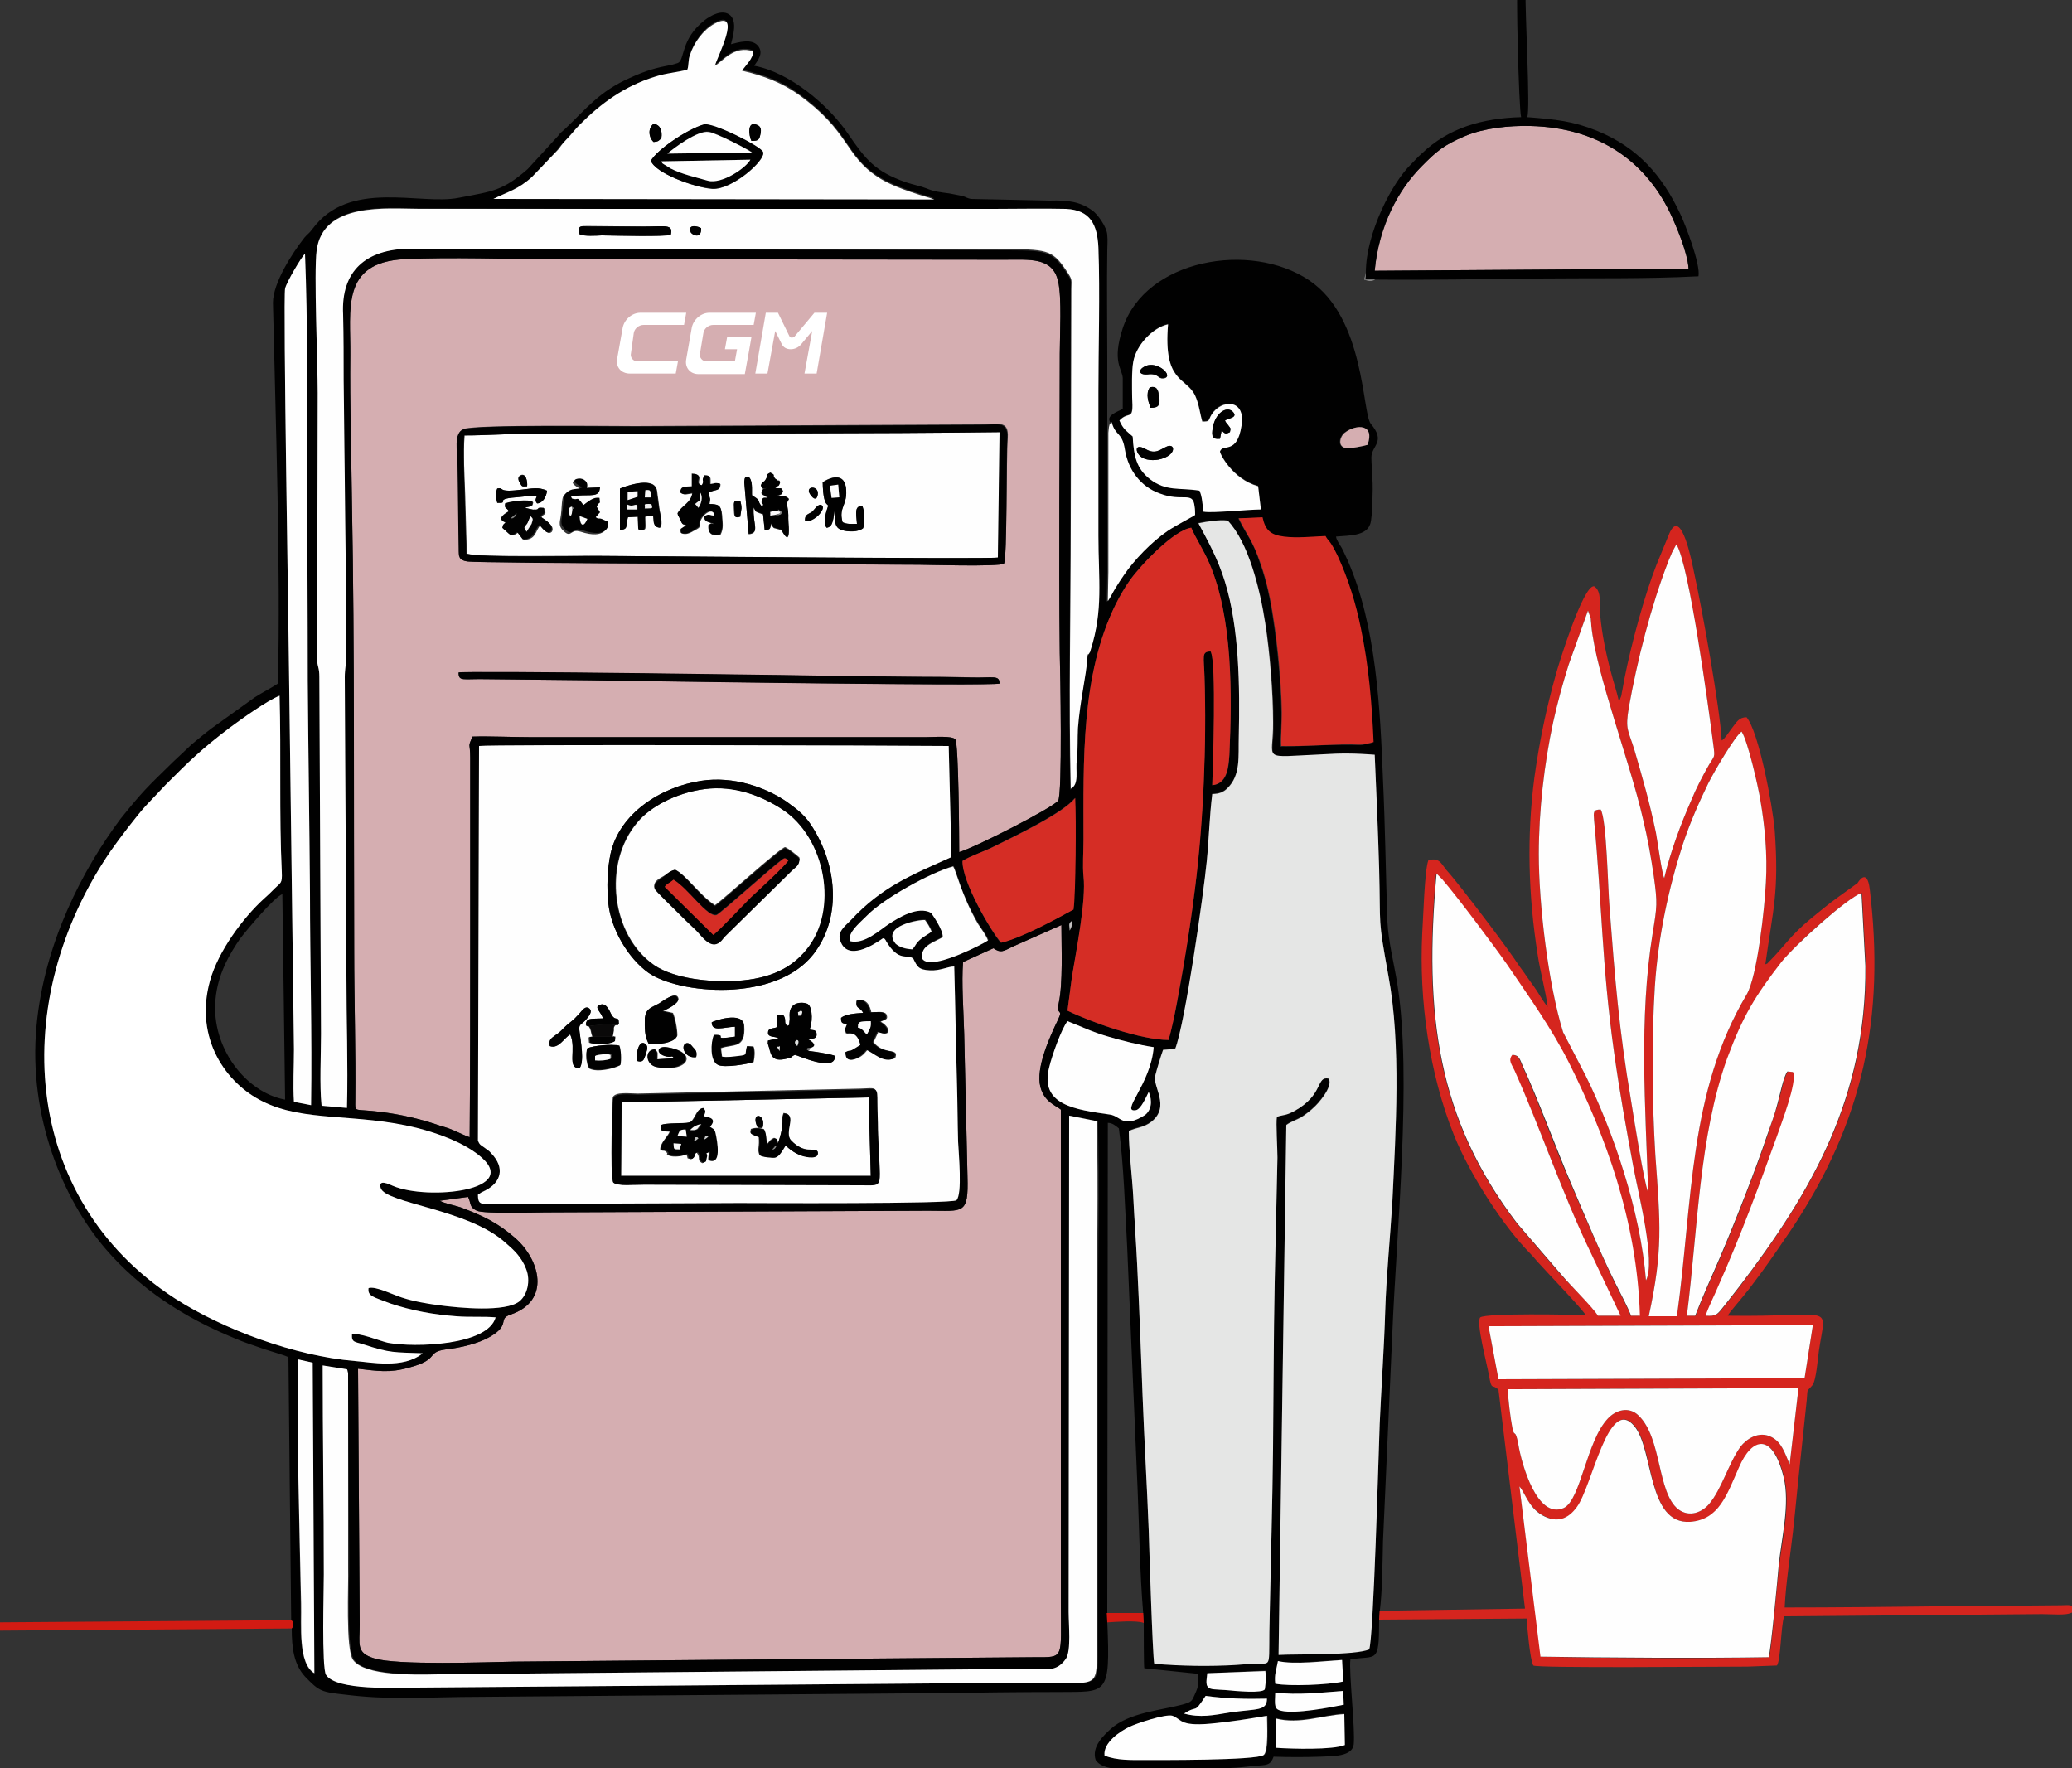 <?xml version="1.0" encoding="utf-8"?>
<!-- Generator: Adobe Illustrator 26.5.0, SVG Export Plug-In . SVG Version: 6.00 Build 0)  -->
<svg version="1.1" id="图层_1" xmlns="http://www.w3.org/2000/svg" xmlns:xlink="http://www.w3.org/1999/xlink" x="0px" y="0px"
	 viewBox="0 0 375 320" style="enable-background:new 0 0 375 320;" xml:space="preserve">
<rect x="0" y="0" width="375" height="320" fill="#333333" stroke="none"/>
<style type="text/css">
	.st0{fill-rule:evenodd;clip-rule:evenodd;fill:#D5AEB1;}
	.st1{fill-rule:evenodd;clip-rule:evenodd;fill:#010101;}
	.st2{fill-rule:evenodd;clip-rule:evenodd;fill:#E5E6E5;}
	.st3{fill-rule:evenodd;clip-rule:evenodd;fill:#FFFFFF;}
	.st4{fill-rule:evenodd;clip-rule:evenodd;fill:#FEFEFE;}
	.st5{fill-rule:evenodd;clip-rule:evenodd;fill:#D5251E;}
	.st6{fill-rule:evenodd;clip-rule:evenodd;fill:#D52D25;}
	.st7{fill-rule:evenodd;clip-rule:evenodd;fill:#D21B13;}
	.st8{fill-rule:evenodd;clip-rule:evenodd;fill:#020202;}
	.st9{fill-rule:evenodd;clip-rule:evenodd;fill:#0A0909;}
	.st10{fill-rule:evenodd;clip-rule:evenodd;fill:#FDFDFD;}
	.st11{fill-rule:evenodd;clip-rule:evenodd;fill:#FAF9FA;}
	.st12{fill-rule:evenodd;clip-rule:evenodd;fill:#FBFBFB;}
	.st13{fill-rule:evenodd;clip-rule:evenodd;fill:#F6F6F6;}
	.st14{fill-rule:evenodd;clip-rule:evenodd;fill:#F8F8F8;}
	.st15{fill-rule:evenodd;clip-rule:evenodd;fill:#F0F0F0;}
	.st16{fill-rule:evenodd;clip-rule:evenodd;fill:#C2C0C0;}
	.st17{fill-rule:evenodd;clip-rule:evenodd;fill:#EAEAEA;}
	.st18{fill-rule:evenodd;clip-rule:evenodd;fill:#9C9C9C;}
	.st19{fill-rule:evenodd;clip-rule:evenodd;fill:#DEE0DF;}
	.st20{fill-rule:evenodd;clip-rule:evenodd;fill:#A5A5A5;}
	.st21{fill-rule:evenodd;clip-rule:evenodd;fill:#BDBEBD;}
	.st22{fill-rule:evenodd;clip-rule:evenodd;fill:#858685;}
	.st23{fill-rule:evenodd;clip-rule:evenodd;fill:#737373;}
	.st24{fill-rule:evenodd;clip-rule:evenodd;fill:#8B8C8C;}
	.st25{fill-rule:evenodd;clip-rule:evenodd;fill:#CDCECE;}
	.st26{fill-rule:evenodd;clip-rule:evenodd;fill:#838383;}
	.st27{fill:#FFFFFF;}
</style>
<g>
	<path class="st0" d="M179.8,171.6l-5.5,2.5c-0.3,3.6,0.1,9.1,0.2,12.9l0.6,25.9c0.2,7-0.7,6.2-7.1,6.2l-69.4,0.3
		c-1.7,0-11,0.3-12.3-0.3c-1.5-0.7-1-1.5-1.6-2.5l-5.1,0.7c0.9,0.5,2.6,0.8,3.8,1.2c4,1.5,6.7,2.8,9.8,5.5
		c4.5,3.9,6.6,11.4-0.8,13.9c-2.4,0.8,0.1,1.8-3.7,4c-2,1.2-5.3,2-8,2.3c-3.7,0.5-1,1.8-6.7,3.3c-3.5,1-5.7,0.6-9.2,0.2l0.3,46.3
		c0,3.6-0.7,5.1,2.6,6.1c4,1.3,20.4,0.7,25.3,0.6c11.4-0.1,22.9-0.2,34.3-0.3l60-0.5c5.4,0,4.7,0.4,4.7-9.8v-89.3
		c-1-0.8-3-1.4-3.7-4.1c-0.9-3.4,1.7-9.1,3.2-12.2c1-2.1-0.4-0.6,0.1-2.9c0.8-3.6,0.5-10.2,0.5-14.2l-8.8,3.9
		C181.5,172.2,181.1,172.5,179.8,171.6z"/>
	<path class="st0" d="M106.8,123.1l-18.7-0.2c-4.3-0.1-5.1,0.5-5.1-1.2c0.6-0.3,64.5,0.6,74.3,0.7c4.1,0.1,8.3,0.1,12.4,0.1
		c2.1,0,4.2,0,6.2,0.1c3.9,0.1,5-0.5,5,1.1C179.5,124.2,117.2,123.2,106.8,123.1L106.8,123.1z M181.7,102
		c-0.8,0.6-14.2,0.2-15.3,0.2c-10.9-0.1-79.7-0.3-81.8-0.6c-1.5-0.2-1.5-0.8-1.5-2.4l-0.2-15.4c0-2-0.8-5.6,1.1-6.2
		c2.6-0.8,26.1-0.5,30.9-0.5l62.4-0.3c3.3,0,5.3-0.9,5.1,2.4C182.1,83,182.3,101.1,181.7,102L181.7,102z M85,205.8
		c0.1-12.2,0.1-24.5,0.1-36.8c0-6.1,0-12.2,0-18.2c0-3,0-6.1,0-9.1c0-1.5,0-3,0-4.6c0-2.8-0.5-1.7,0.4-3.8c3-0.1,7.3,0.1,10.6,0.1
		h71.5c1.4,0,4.7-0.3,5.3,0.4c0.6,0.9,0.7,17.8,0.7,20.4c2.8-0.8,16.9-8,17.9-9.3c0.8-1,0.4-23.5,0.3-26.7c-0.2-18,0-36.2,0-54.2
		c0-3.4,0.4-10.1-0.3-13.1c-1-4.4-5.1-3.9-9.8-3.9l-81.4-0.1c-8.8,0-18.5-0.4-27.1,0c-11.6,0.6-9.7,9.1-9.8,17.4
		c-0.1,8.8,0.2,18.1,0.3,26.9c0.5,26.5,0.3,54.2,0.4,80.9c0,9,0.3,18.1,0.2,27.1c0,2.2-0.4,1.4,4.5,2c3.9,0.5,7.4,1.3,11.1,2.6
		C81.9,204.3,83.3,205.2,85,205.8z"/>
	<path class="st1" d="M207.1,318.5c-2.4,0-5,0.1-7.1-0.8c-0.4-2.3,2.8-4.4,4.5-5.2c1.2-0.5,6.6-2.4,7.8-2c1.8,0.7,1.2,2.1,8.1,1.3
		c3-0.4,6-0.8,9-1.3c0,1.5,0.3,6.5-0.6,7.1C227.4,318.6,209.2,318.5,207.1,318.5L207.1,318.5z M230.9,310.9
		c4.3,1.1,8.4-0.6,12.4-0.8l0.1,5.6c-2.3,0.9-9.6,0.7-12.4,0.5L230.9,310.9L230.9,310.9z M214.3,310.1c2.9,0.8,5.3,0.3,8.3-0.2
		c4.8-0.7,6.7-0.2,6.7-2.5c-3.8,0.1-7.4,0-11.1-0.5C215.9,310.4,216.9,308.4,214.3,310.1L214.3,310.1z M230.8,306.3
		c-0.1,2.4-0.2,3,1.1,3.3c2.6,0.6,8.8-0.6,11.3-1.1l-0.1-2.5C239.1,306.3,234.8,306.8,230.8,306.3L230.8,306.3z M218.5,302.8
		l10.6-0.5c0,0.6,0.1,1.2,0.1,1.8l-0.2,1.5c-0.3,0.8-5.6,0.3-6.5,0.2c-0.7,0-2.8-0.1-3.3-0.3C218,305.2,218.4,304.1,218.5,302.8
		L218.5,302.8z M230.8,304.7c-0.2-1.7,0.3-2.5,0.4-4.1c3.1,0.6,8.3-0.1,11.6-0.2l0.2,3.9C240.4,304.9,233.4,305.2,230.8,304.7
		L230.8,304.7z M58.4,247.1l4.4,0.8c0,0.1,0,0.2,0.1,0.3l0.1,0.4c0,0.1,0,0.1,0,0.2l0.2,34.8c0,3.4-0.5,14.8,0.9,16.8
		c2,2.8,10.9,2.6,15.4,2.6l106.6-1c3.5,0,5.2,0.7,7-1.8c1-1.4,0.5-6.1,0.5-8.5l0.1-89.8l5,1c0.3,12.3,0,25,0,37.4v56.4
		c0,9.5,0.8,7.7-11,7.8l-112,0.9c-4,0-14.6,0.6-16.5-2.3c-0.8-1.3-0.4-15.4-0.4-18.2C58.6,272.3,58.4,259.7,58.4,247.1L58.4,247.1z
		 M53.9,246l2.6,0.6l0.3,56.2c-2.9-1.7-2.3-8.7-2.4-12.6C54.2,276.1,53.7,259.6,53.9,246L53.9,246z M207.9,197.6
		c-0.5,1-1.4,3.1-2.3,3.3c-3,0.5,2.7-4.7,3.2-11.4c-2.7-0.4-5.8-1.2-8.2-1.9c-3.1-0.9-4.8-1.8-7.4-2.8c-1.1,1.4-2.8,6.2-3.3,8.3
		c-1.8,6.9,4.7,7.7,11,8.6c2,0.3,2.3,2.6,6.3,0.1C208.4,200.9,208.6,199.2,207.9,197.6L207.9,197.6z M51.1,161.8l0.5,37.2
		c-7.1-1.3-13.4-9.4-12.6-18.1c0.4-4.6,2.5-8.2,4.5-11.1C44.9,168,49.6,162.4,51.1,161.8L51.1,161.8z M179.8,171.6l-5.5,2.5
		c-0.3,3.6,0.1,9.1,0.2,12.9l0.6,25.9c0.2,7-0.7,6.2-7.1,6.2l-69.4,0.3c-1.7,0-11,0.3-12.3-0.3c-1.5-0.7-1-1.5-1.6-2.5l-5.1,0.7
		c0.9,0.5,2.6,0.8,3.8,1.2c4,1.5,6.7,2.8,9.8,5.5c4.5,3.9,6.6,11.4-0.8,13.9c-2.4,0.8,0.1,1.8-3.7,4c-2,1.2-5.3,2-8,2.3
		c-3.7,0.5-1,1.8-6.7,3.3c-3.5,1-5.7,0.6-9.2,0.2l0.3,46.3c0,3.6-0.7,5.1,2.6,6.1c4,1.3,20.4,0.7,25.3,0.6
		c11.4-0.1,22.9-0.2,34.3-0.3l60-0.5c5.4,0,4.7,0.4,4.7-9.8v-89.3c-1-0.8-3-1.4-3.7-4.1c-0.9-3.4,1.7-9.1,3.2-12.2
		c1-2.1-0.4-0.6,0.1-2.9c0.8-3.6,0.5-10.2,0.5-14.2l-8.8,3.9C181.5,172.2,181.1,172.5,179.8,171.6L179.8,171.6z M165.1,171.8
		c-1.3,0-2.3-0.3-2.9-1.1c-2.7-3.2,4.3-4.4,5.3-4.3c0.4,0.6,0.9,1.4,1.2,2.1c-0.5,0.4-1.3,0.9-1.9,1.3
		C165.6,170.8,165.9,171.1,165.1,171.8L165.1,171.8z M193.6,168.4c-0.1-1-0.3-1.1,0.3-1.7C194.2,167.2,194,167.8,193.6,168.4
		L193.6,168.4z M153.8,170.3c-0.3-1.6,1.5-3,3.2-4.7c3.1-3,11.5-7.8,15.6-8.9c0.5,0.9,1.4,5.3,4.5,10.4c0.5,0.9,1.5,2.1,1.8,3
		c-1,0.7-8.8,4.6-11.2,3.8c-0.9-0.3-1-1-0.5-2c0.6-1.3,2.6-1.9,3.5-2.4c0.2-1.1-2-4.3-2.1-4.4c-2.5-1.3-6,0.9-7.6,2
		C159.2,168.3,156.4,171,153.8,170.3L153.8,170.3z M66.7,233.1c1.3-0.4,4.4,1.2,6,1.7c2.1,0.7,4.5,1.1,6.7,1.4
		c3.7,0.5,12.1,1.3,14.6-0.7c1.4-1.1,2.1-3.7,1.2-5.9c-0.8-2.1-2.2-3.4-3.6-4.6c-6.7-6.2-21.8-7.2-22.7-10c-0.5-1.7,1.5-0.7,2.2-0.4
		c6.3,2.7,23.8,0.9,15.5-5.6c-2.8-2.2-6.9-3.8-11.2-4.9c-10.9-2.7-20.4-1-27.9-4.8C41,196.1,35.1,188,38,177.5
		c1.5-5.4,6-11.4,9.7-14.8c0.8-0.7,1.2-1.1,2.1-2c1-1,1.3-0.8,1.2-2.9c-0.5-10.4-0.1-21.4-0.4-31.9c-2.3,0.9-7,4.3-8.9,5.7
		c-5.3,4-7.5,6.2-11.7,10.4l-3.5,3.7c-1.6,1.7-5,6.2-6.4,8.2c-18.6,27-16.5,62.9,11.6,81.1c8.7,5.6,21.7,10.4,32.5,11.3
		c2.8,0.2,8.8,1.5,12.3-1.4c-5.2-0.2-5.8,0-10.7-1.6c-1.5-0.5-2.2-0.3-2.1-1.8c1.3-0.4,4.8,1.1,6.5,1.5c4.9,0.9,18.1,0.5,19.5-4.6
		c-2.2-0.2-4.7,0-7.1-0.2c-4.1-0.3-8-1-11.9-2.3C67.6,234.7,66.5,234.6,66.7,233.1L66.7,233.1z M174.2,155.8
		c1.4-0.9,3.9-1.7,5.6-2.6c3.4-1.7,12.7-6.1,14.7-8.8c0.2,3.7,0.1,17.4-0.3,20.2c-3,1.6-9.5,5.2-13.1,6
		C179.4,168.6,174.1,159.6,174.2,155.8L174.2,155.8z M159.8,169.8c-1.7,1.2-6.4,4.2-7.7,0.5c-0.6-1.6,0.6-2.5,1.9-3.8
		c5.7-6.1,10.9-8.1,18.2-11.4l-0.5-20.1c-10.2-0.1-82.8-0.3-85,0l-0.2,71.4c0.3,0.8,0.5,0.8,1.2,1.3c0.5,0.4,0.8,0.5,1.2,1
		c2.6,2.7,1.7,5.3-1,6.7c-0.2,0.1-0.6,0.3-0.8,0.4l-0.6,0.4c0,1.7,0.5,1.7,2.3,1.7l44.9-0.2c2.9,0,38.6,0.2,39.4-0.5
		c1.1-1.1,0.4-8.4,0.3-10.6c-0.1-3.5-0.1-7-0.2-10.4c-0.2-7.1-0.3-14.2-0.5-21.3c-1.2,0-2.5,0.8-4.4,0.7c-2.1-0.1-2.3-0.7-3-2.1
		c-1.1-1-2.6,0.8-5-3.3c-0.2-0.4,0.4,0.5-0.2-0.3L159.8,169.8L159.8,169.8z M194,176.8c0.8-4.9,2.6-13.9,2.1-18.2
		c-0.2-1.9,0-4.5,0-6.6c0-14.3-0.5-29.8,5.8-42.6c0.8-1.6,1.6-3.1,2.6-4.4c2-2.8,8-9.1,11.1-9.5c0.8,1.9,2.3,4.2,3.3,6.5
		c4.2,9.8,4.1,23.7,3.6,34.6c-0.1,2.8-0.6,5.3-3.1,5.5c0.1-2.7,0.8-22.5-0.3-24.2c-1.7,0-1.2,0.9-1.1,4.6
		c0.4,12.2-0.3,26.4-1.7,38.1c-0.6,4.8-1.3,9.5-2.1,14.2c-0.7,4.3-1.6,9.4-2.7,13.4c-5,0-14-3.2-18.3-5.3L194,176.8L194,176.8z
		 M216.9,94.6c1.8,3.4,3.5,6.4,4.8,10.6c2.6,8.4,2.7,19.1,2.5,28c-0.1,3.6,0.4,7-2.1,9.4c-0.6,0.6-1.4,1-2.7,1
		c-0.5,4-0.6,8.2-1,12.2c-0.6,6.1-3.9,29.2-5.7,33.9l-2.2,0.2c-0.4,1.1-1.1,3.4-1.4,4.6c-0.6,2,2.8,5.6-0.7,8.4
		c-1.4,1.1-2.7,1-4.1,1.7c0,3.5,0.6,8.2,0.8,11.9c0.2,4.1,0.5,8,0.7,12.1c0.4,8.1,0.7,16.1,1,24.2c0.3,8,0.8,16.1,1.1,24.1
		c0.1,3.3,0.7,22.7,1,24.1c4.9,0.4,10,0.5,14.9,0.2c1.2-0.1,2.4-0.2,3.6-0.2c3-0.2,2.1,1.1,2.4-9c0.2-10,0.5-20,0.6-30
		s0.1-20,0.3-30l0.5-22.6c0-1.7-0.3-6.3-0.1-7.4c1.3-0.4,1.6-0.2,3.1-1c5.5-3,3.9-6.4,6.3-5.9c0.8,1.5-2,4.6-2.7,5.2
		c-0.5,0.5-1.5,1.3-2.3,1.8c-0.9,0.5-1.9,0.8-2.7,1.4l-1.4,95.9c3.4-0.2,13.8,0.1,16.4-1c0.8-2.1,1.7-35.5,1.9-40.8
		c0.3-6.8,0.8-13.6,1-20.4c0.2-6.4,0.9-13.3,1.3-19.9c0.6-12.7,1.6-28.3-0.7-40.7c-2-11.1-1.4-8.3-1.7-19.6
		c-0.2-6.9-0.5-13.7-0.8-20.5c-3,0-6.2,0-9.2,0.2c-11.7,0.5-9,1.4-9.1-5.8c0-5.4-0.6-12.6-1.4-17.8c-1-6.5-3.1-14.8-6.8-18.7
		C220.5,94,218.5,94.3,216.9,94.6L216.9,94.6z M231.9,128.9c-0.1-5.3-0.7-11.7-1.5-16.9c-0.5-3.5-1.2-6.8-2.3-9.9
		c-1.5-4.6-2.4-5-4-8.3l4.2-0.1c0.5,2.3,1.4,3.2,3.9,3.5c2.4,0.3,5.2,0,7.5-0.1c0.6,1.1,0.7,0.5,2.2,3.6c1.9,4.1,3.2,8.6,4.2,13.1
		c1.4,6.6,2,13.6,2.3,20.6l-1.8,0.4c-0.7,0-1.4,0-2.2,0c-4.2-0.1-8.4,0.3-12.7,0.3C231.7,133.6,232,130.7,231.9,128.9L231.9,128.9z
		 M247.5,80.5c-0.6,0.2-3.1,0.7-3.9,0.6c-1.7-0.2-1.2-2.1-0.3-2.8C245.4,76.7,248.9,76.8,247.5,80.5L247.5,80.5z M85,205.8
		c0.1-12.2,0.1-24.5,0.1-36.8c0-6.1,0-12.2,0-18.2c0-3,0-6.1,0-9.1c0-1.5,0-3,0-4.6c0-2.8-0.5-1.7,0.4-3.8c3-0.1,7.3,0.1,10.6,0.1
		h71.5c1.4,0,4.7-0.3,5.3,0.4c0.6,0.9,0.7,17.8,0.7,20.4c2.8-0.8,16.9-8,17.9-9.3c0.8-1,0.4-23.5,0.3-26.7c-0.2-18,0-36.2,0-54.2
		c0-3.4,0.4-10.1-0.3-13.1c-1-4.4-5.1-3.9-9.8-3.9l-81.4-0.1c-8.8,0-18.5-0.4-27.1,0c-11.6,0.6-9.7,9.1-9.8,17.4
		c-0.1,8.8,0.2,18.1,0.3,26.9c0.5,26.5,0.3,54.2,0.4,80.9c0,9,0.3,18.1,0.2,27.1c0,2.2-0.4,1.4,4.5,2c3.9,0.5,7.4,1.3,11.1,2.6
		C81.9,204.3,83.3,205.2,85,205.8L85,205.8z M53.2,199.4l3.1,0.6c0.2-12.7-0.2-25.7-0.2-38.4c-0.1-12.7-0.3-25.6-0.4-38.4
		c0-13-0.1-25.9-0.1-38.9c0-12.7,0.1-25.8-0.4-38.4c-0.7,0.7-3.3,5.1-3.6,6.3c-0.4,1.7,0.7,65.5,0.7,68.8l0.9,68.9
		C53.2,193.1,53,196.3,53.2,199.4L53.2,199.4z M202.6,76.1c1.7-2,2.5,0.4,2.3-4.3c-0.1-1.7-0.1-4.8,0.2-6.4c0.6-3,3.5-6.2,6.3-6.8
		c-0.9,10.7,3.3,9.5,4.9,12.9c0.7,1.5,0.9,3.4,1.3,4.7c1.6,0,1-0.2,1.7-1.3c1.6-2.7,6.1-2.8,5.4,2c-0.9,5.4-3.4,3.3-3.9,4.7
		c-0.1,0.3,2.2,5,6.9,6.3l0.5,4.2c-2.3,0-8.8,0.8-10.4,0.4c-0.2-1.5-0.2-2.6-0.7-3.8c-3.7-0.7-5.9,0.2-9-2.1c-2.4-1.9-2.9-4-3.1-7.7
		C203.9,78,203.4,77.7,202.6,76.1L202.6,76.1z M58.2,200.1c-0.3-3.9-0.1-9-0.1-13.1l-0.3-64.6c0-1.6-0.3-1.7-0.4-2.9
		c-0.1-0.9,0-2.2,0-3.1L57.5,71c0-5.3-0.7-21.8-0.2-25.7c1.1-8.9,12.8-7.6,18.5-7.6l104,0.3c4.3,0,8.7-0.1,13,0
		c4.5,0.1,5.8,2.9,5.9,7c0.4,8.5,0,17.6,0,26.2s0,17.3,0,25.9c0,8.1,1,13.4-1.4,20.7c-0.1,0.5-0.1,0.4-0.2,0.5
		c-0.4,0.8-0.3-0.3-0.4,1c-0.2,3.2-1.3,7.5-1.7,12.6c-0.1,2,0,3.9-0.2,5.7c-0.3,2.1,0.5,4.5-1.1,5.3c-0.3-16,0-32.2,0-48.2l0.1-42.2
		c0-1.6,0.2-1.6-0.5-2.7c-2.7-4.2-3.5-4.5-10.7-4.5L74.2,45c-7.9,0-12.4,4-12.2,11.9c0.1,4,0.1,8,0.1,12l0.4,35.7
		c0,4,0.1,8,0.1,12.1c0,3.6-0.3,4.4-0.3,5.8l0.3,54c0,7.9,0.4,16.2,0.1,24L58.2,200.1L58.2,200.1z M124.4,12.6
		c0.3-0.8,0.2-1.8,0.5-2.9c0.8-2.2,2.4-4.5,4.4-5.6c5.1-2.8,0.4,6.2,0.1,7.6c1.3-0.7,3.5-3.8,6.9-2.6c0.1,1.2-1.4,2.6-2,3.5
		c4.1,0.9,7.5,2.3,10.2,4.3c9.4,6.8,8.3,10.9,14.3,14.9c3.4,2.3,9.7,3.8,10.3,4.1L89.3,36c2.5-1.3,4.4-1.7,7-4l4.5-4.8
		c0.3-0.4,0.4-0.6,0.7-0.9c0.6-0.7,1.1-1.1,1.7-1.9c0.6-0.7,1.1-1.2,1.7-1.9c3.8-3.8,8-6.8,13.5-8.6
		C120.5,13.2,122.7,13.1,124.4,12.6L124.4,12.6z M52.7,293.2c0.3,0.5,0.2-0.1,0.3,0.8c0,0.7,0,0.3-0.2,0.7c0,3.6,0.4,6.5,2.4,8.7
		c2.6,2.7,2.9,2.8,7.5,3.3c7.3,0.9,13.4,0.5,20.8,0.4l86.4-0.7c7.2-0.1,14.4-0.2,21.6-0.2c8.8-0.1,9.5,0.9,8.9-12.7v-1.7l0.1-88.6
		c0.8,0,1.4,0.5,2,1c0.9,6.8,1.1,14.4,1.5,21.4l1.9,44.2c0.3,7.1,0.4,15.1,1,22.1l0.1,1.8c0,1.1,0,8,0.1,8.2l9.7,1
		c0.2,1.6,0.1,2.3-0.5,3.6c-0.6,1.4-0.6,1.5-2.4,2c-3.7,1-9.6,1.4-12.9,4.4c-1.2,1.1-3.5,3.2-2.7,5.6c1.2,1.9,5.2,1.7,7.5,1.7
		c3,0,5.9,0,8.9-0.1c3,0,5.9,0,8.9-0.2c1.6-0.1,2.7-0.3,4.3-0.4c1.7-0.1,2.1-0.3,2.6-1.6c2.9,0.1,5.6,0.1,8.5,0c2.3-0.1,5.7,0,6-2.2
		c0.3-2.8-0.9-13-0.6-15.4c4.7-0.8,5.2,1,5.2-7l0.1-1.6c0.5-3.8,0.5-8.9,0.6-12.8L252,241c0.7-17.4,3.6-46.1,0.9-62.9
		c-0.6-3.8-1.6-7.5-1.8-11.3c-0.3-8.6-0.4-17.1-0.8-25.7c-0.5-12.7-1.2-27.9-6.4-39.7c-0.4-0.8-0.7-1.6-1.1-2.3
		c-0.4-0.7-0.9-1.3-1-2c2.4-0.2,5.5-0.1,6.2-2.3c0.4-1.1,0.5-6.6,0.4-7.9c0-1.3-0.2-2.8-0.2-4.1c0-2.2,2.7-2.8-0.1-6.1
		c-1.6-1.9-1-19.2-11.2-26c-10.6-7.1-29.6-3.8-33.7,8.7c-2,6.1-0.1,7.3,0,9V74c-0.9,0.5-3.2,1.2-2.2,2.5c0.7,2.7,1.9,1.8,2.4,5
		c0.5,3.7,2.9,6.7,6.3,7.9c4.2,1.5,6-0.5,6.3,2.3c0.1,0.5,0.1,1.1,0.1,1.6c-0.4,0.3-3.2,1.6-5,2.9c-2.7,1.9-6.1,5.2-7.9,8
		c-0.5,0.8-1,1.6-1.5,2.3c-0.5,0.8-0.9,1.8-1.4,2.4l0.1-5.3c0-13,0-25.9,0-38.9c0-6.5-0.1-13,0-19.4c0-0.8,0.1-1.8,0-2.7
		c0-1.5-1.9-4-2.7-4.5c-2.2-1.6-4.4-1.9-7.7-1.8L175.7,36c-1.6-0.4,0-0.3-3.9-1c-1.5-0.2-2.7-0.3-4.1-0.9c-1-0.4-2.5-0.7-3.7-1.1
		c-5.7-2-7.3-4.1-10.6-8.9c-3.4-5-10.4-11-16.9-12.2c0.5-0.8,1.9-2.3,0.6-3.7C136,7,133.8,7.6,132.3,8c0.4-1.6,1.1-4-0.1-5.2
		c-1.4-1.3-3.7,0.1-4.6,0.8c-4.5,3.5-3.6,7.2-4.9,7.8l-1,0.3c-3.1,0.6-4.6,1-7.7,2.4c-5.6,2.5-7.9,5.6-11.6,9.1
		c-0.7,0.7-0.9,0.7-1.4,1.4l-5.5,6c-4.6,4-6.3,4-12.5,5.2c-7,1.4-19.8-3.5-26.5,5.7c-0.6,0.8-0.8,0.8-1.4,1.5
		c-2.2,2.8-5.7,8.2-5.7,11.8c0.5,22,1.4,47.5,0.9,68.9c-1.2,0.8-2.8,1.6-4.2,2.5l-7.8,5.6c-1.2,0.9-2.5,2-3.6,2.9l-3.5,3.3
		c-4.6,4.5-5.3,5.1-9.4,10.2C15,157.3,8,170.6,6.6,185.7C5.1,202.1,11.4,217,19.1,226c6.2,7.2,14.1,12.4,23.4,16.2
		c1.6,0.7,3.2,1.2,4.9,1.8c1.4,0.5,3.7,1.1,4.8,1.6L52.7,293.2z"/>
	<path class="st2" d="M239.5,136.5c-11.7,0.5-9,1.4-9.1-5.8c0-5.4-0.6-12.6-1.4-17.8c-1-6.5-3.1-14.8-6.8-18.7
		c-1.7-0.2-3.7,0.2-5.3,0.5c1.8,3.4,3.5,6.4,4.8,10.6c2.6,8.4,2.7,19.1,2.5,28c-0.1,3.6,0.4,7-2.1,9.4c-0.6,0.6-1.4,1-2.7,1
		c-0.5,4-0.6,8.2-1,12.2c-0.6,6.1-3.9,29.2-5.7,33.9l-2.2,0.2c-0.4,1.1-1.1,3.4-1.4,4.6c-0.6,2,2.8,5.6-0.7,8.4
		c-1.4,1.1-2.7,1-4.1,1.7c0,3.5,0.6,8.2,0.8,11.9c0.2,4.1,0.5,8,0.7,12.1c0.4,8.1,0.7,16.1,1,24.2c0.3,8,0.8,16.1,1.1,24.1
		c0.1,3.3,0.7,22.7,1,24.1c4.9,0.4,10,0.5,14.9,0.2c1.2-0.1,2.4-0.2,3.6-0.2c3-0.2,2.1,1.1,2.4-9c0.2-10,0.5-20,0.6-30
		s0.1-20,0.3-30l0.5-22.6c0-1.7-0.3-6.3-0.1-7.4c1.3-0.4,1.6-0.2,3.1-1c5.5-3,3.9-6.4,6.3-5.9c0.8,1.5-2,4.6-2.7,5.2
		c-0.5,0.5-1.5,1.3-2.3,1.8c-0.9,0.5-1.9,0.8-2.7,1.4l-1.4,95.9c3.4-0.2,13.8,0.1,16.4-1c0.8-2.1,1.7-35.5,1.9-40.8
		c0.3-6.8,0.8-13.6,1-20.4c0.2-6.4,0.9-13.3,1.3-19.9c0.6-12.7,1.6-28.3-0.7-40.7c-2-11.1-1.4-8.3-1.7-19.6
		c-0.2-6.9-0.5-13.7-0.8-20.5C245.6,136.3,242.4,136.3,239.5,136.5z"/>
	<path class="st3" d="M66.7,233.1c1.3-0.4,4.4,1.2,6,1.7c2.1,0.7,4.5,1.1,6.7,1.4c3.7,0.5,12.1,1.3,14.6-0.7
		c1.4-1.1,2.1-3.7,1.2-5.9c-0.8-2.1-2.2-3.4-3.6-4.6c-6.7-6.2-21.8-7.2-22.7-10c-0.5-1.7,1.5-0.7,2.2-0.4c6.3,2.7,23.8,0.9,15.5-5.6
		c-2.8-2.2-6.9-3.8-11.2-4.9c-10.9-2.7-20.4-1-27.9-4.8C41,196.1,35.1,188,38,177.5c1.5-5.4,6-11.4,9.7-14.8c0.8-0.7,1.2-1.1,2.1-2
		c1-1,1.3-0.8,1.2-2.9c-0.5-10.4-0.1-21.4-0.4-31.9c-2.3,0.9-7,4.3-8.9,5.7c-5.3,4-7.5,6.2-11.7,10.4l-3.5,3.7
		c-1.6,1.7-5,6.2-6.4,8.2c-18.6,27-16.5,62.9,11.6,81.1c8.7,5.6,21.7,10.4,32.5,11.3c2.8,0.2,8.8,1.5,12.3-1.4
		c-5.2-0.2-5.8,0-10.7-1.6c-1.5-0.5-2.2-0.3-2.1-1.8c1.3-0.4,4.8,1.1,6.5,1.5c4.9,0.9,18.1,0.5,19.5-4.6c-2.2-0.2-4.7,0-7.1-0.2
		c-4.1-0.3-8-1-11.9-2.3C67.6,234.7,66.5,234.6,66.7,233.1z"/>
	<path class="st4" d="M111,214c-0.7-1.3-0.1-15.3-0.1-15.4c0.4-1.1,3.2-0.7,4.5-0.7l40.3-0.9c3-0.1,2.9-0.5,3,2.4
		c0,1.6,0.1,3.2,0.1,4.8c0.3,10.9,1.4,10.2-2.9,10.1l-39.4-0.1C114.8,214.3,111.9,214.7,111,214L111,214z M106.3,189.7
		c1.2-0.5,4.4-0.8,5.7-0.4c0.3,0.7,0.4,2.6,0.2,3.5c-1.1,0.6-4.1,1.3-5.5,0.6c-0.4-0.3-0.5-1.4-0.6-1.8
		C106.1,190.7,106.2,190.2,106.3,189.7L106.3,189.7z M118.6,189.9c0.6,0.7,0.4,0.5,0.4,1.8l3.1-0.2c-0.7-0.6-0.1-0.1-1.3-0.3
		c-1.9-0.4-1.9-1.9-0.1-1.7c5.9,0.9,3.9,4.7-1.7,3.6C116.8,192.7,116.7,189.9,118.6,189.9L118.6,189.9z M115.3,192
		c1,0.3,1.2-0.1,1.5-1c0.2-0.7,0.6-1.5,0.1-2C115.6,187.8,115,191,115.3,192L115.3,192z M123.9,189c-0.6,0.6,0.2,2.6,2.1,2.3
		c0.2-1-0.1-1.3-0.6-1.8C125.1,189.1,124.5,188.4,123.9,189L123.9,189z M146.6,189.6c-0.2,0.3-0.1,0.2-0.3,0.6
		c0.7,0.1,4.4,0.6,4.8,0.9c0.2,3-6.9-0.2-7.2-0.2c-0.9,0.3-0.2,0.4-1.6,0.7c-2.5,0.6-2.8-0.6-3.1-2l-0.1-0.3c-0.1-0.6-0.2,0.1-0.1-1
		l1.9-0.4c-0.6-0.4-1.9-0.1-1.9-1s0.8-0.7,1.6-1l0.1-2.3h1c0.8,1.1,0,1.4,0.8,2.1c0.5-0.6,0.2,0.6,0.4-1c0-0.2,0-0.7,0-1
		c-0.1-2.7,2.8-2.3,3.3-2c1,0.7,0.8,3.8,0.3,4.6c0.5,0.2,1.3,0,1.3,0.9c0,0.8-0.6,0.7-1.5,0.9C147,188.5,147.9,189.4,146.6,189.6
		L146.6,189.6z M136.4,189.4c0.3,0.8,0.2,1.9,0,2.8c-1,0.3-5.3,1.1-6.4,0.5c-1.4-0.7-1.3-4-0.7-5.4c2.8-0.1-1,1,3.8,0.3v-1.8
		c-2.2,0.1-4.3,1-4.2-0.8c0.2-0.2,5.6-2.1,5.8,0.6c0.3,4.3-2,3.3-4.2,4.1l0.2,1.6c1,0.2,2,0,3-0.1c1.9-0.2,1.1-0.3,1.6-1.8
		L136.4,189.4L136.4,189.4z M99.5,189.3c1.6,0.6,2.6-1.5,3.7-2.1c1.2,2.6-0.7,6.2,1.7,6.1c0.9-1.2,0.2-4.9,0-6.5
		c-0.2-1.5,0.1-1.2,1-2.1c0.3-0.4,1.7-1.7,0.6-2.3c-0.8-0.4-1.4,0.9-2,1.4c-0.6,0.7-1.2,1.1-1.9,1.7c-0.7,0.6-1.1,1.2-1.9,1.7
		C100,187.8,99.2,188,99.5,189.3L99.5,189.3z M111.4,185.5c0.6-0.1,0.2,0.2,0.6-0.2c0-1.8-0.6-0.1-1.5-2c-0.9-2-1.7-1.5-1.8-1.5
		c-0.1,0-0.1,0.1-0.2,0.1c-1.1,0.3,0.5,1.5,0.6,2.4c-1.9,0.1-2.7-0.1-3,0.7c-0.3,0.9,0.4,0.7,0.4,0.7c0.3,0.4,0.2,0.3,0.4,0.8
		c0.1,0.4,0.1,0.6,0.3,1.1c-0.8,0.1-0.7-0.1-0.6,1.1c0.8,0.3,3.6,0.4,4.5-0.3c0.2-1.4-0.1-0.7-0.3-0.8c0.1-0.6,0.1-0.6,0.2-1.1
		c0-0.1,0-0.5,0-0.5C111.3,185.6,111.1,186,111.4,185.5L111.4,185.5z M152.3,184.2c0.7-0.7,2.6-0.8,4-0.9c-0.7-1.2-1.4-0.6-1.1-2.2
		c2.1-0.7,2.5,2.1,2.5,2.1c0.7,0,2.2-0.3,2.7,0.3c0.5,1.1-0.3,1-1,1.4c1.7,0.9,2.2,2.9-0.4,1.8l-0.9,1.9c0.5,0.6,1.1,1.1,2.1,1.4
		c1.2,0.4,2.4,0.1,1.8,1.5c-1.9,0.9-3.7-1-5-1.5c-0.6,0.7-0.9,1.1-1.8,1.5c-1.3,0.6-1.9,0.2-2-1.1c1.4-0.7-0.1,0.5,2.7-1.3
		c-0.7-2.7-2.2-2-2.6-2.1c-0.3-1-0.1-0.8,0.2-1.7C152.4,185.2,152.3,185.2,152.3,184.2L152.3,184.2z M117.4,188.9
		c-0.8-1.6-0.7-2.7-0.6-4.8c0.1-1.7,1.2-1.8,2.6-2.6c0.7-0.4,3.1-2.3,3.4-0.8c0.2,0.8-2.1,1.9-2.8,2.2l1.8,0.4
		c0.4,0.9,0.8,2.8,0.8,4.1C122.1,188.8,118.7,189.1,117.4,188.9L117.4,188.9z M126.9,141.3c-7.3,1.1-14.8,5.9-16.4,13.2
		c-0.6,2.8-0.7,6.1-0.4,9c0.5,4.7,3.6,9.9,7.2,12.5c5.5,3.9,23,5.5,29.9-3.3c5-6.4,4.4-15.5,0.1-22.6c-1.4-2.4-2.7-3.4-4.9-5
		C138.6,142.5,132.8,140.4,126.9,141.3L126.9,141.3z M159.8,169.8c-1.7,1.2-6.4,4.2-7.7,0.5c-0.6-1.6,0.6-2.5,1.9-3.8
		c5.7-6.1,10.9-8.1,18.2-11.4l-0.5-20.1c-10.2-0.1-82.8-0.3-85,0l-0.2,71.4c0.3,0.8,0.5,0.8,1.2,1.3c0.5,0.4,0.8,0.5,1.2,1
		c2.6,2.7,1.7,5.3-1,6.7c-0.2,0.1-0.6,0.3-0.8,0.4l-0.6,0.4c0,1.7,0.5,1.7,2.3,1.7l44.9-0.2c2.9,0,38.6,0.2,39.4-0.5
		c1.1-1.1,0.4-8.4,0.3-10.6c-0.1-3.5-0.1-7-0.2-10.4c-0.2-7.1-0.3-14.2-0.5-21.3c-1.2,0-2.5,0.8-4.4,0.7c-2.1-0.1-2.3-0.7-3-2.1
		c-1.1-1-2.6,0.8-5-3.3c-0.2-0.4,0.4,0.5-0.2-0.3L159.8,169.8z"/>
	<path class="st5" d="M275,269c1.1,1.3,1.5,3.6,4.2,5.2c2.7,1.5,4.7,0.7,6.3-1.5c2.8-3.9,5.7-20.4,10.4-14.6
		c3.5,4.2,2.2,17.9,10.1,17.3c5.1-0.3,6.6-4.8,8.8-9.8c2.4-5.6,6.1-6.3,8.1,1.7c1.2,4.8-0.3,11-0.9,16.1c-0.3,2.5-1.4,15.2-1.8,16.5
		c-11.3,0.3-29.8,0.2-41.3-0.1L275,269L275,269z M325.5,251.2l-52.6,0.2c0,1.5,0.5,5.4,0.8,6.9c0.4,2.1,0.5-0.1,1.1,3.1
		c0.6,3.6,3.4,13.6,8.2,11.5c3.1-1.4,4.1-12.1,8-16.2c1.4-1.5,3.8-2.3,5.6-0.5c4.2,4.1,3.3,13.8,7.1,16.9c2.1,1.6,4.4,0.5,5.6-0.9
		c2.3-2.7,3.5-7.3,5.7-10.4c1-1.3,3.3-3,5.7-1.7c1.7,0.9,2.3,2.7,3.2,4.9L325.5,251.2L325.5,251.2z M326.6,249.4l-55.4,0.2l-1.8-9.6
		l58.7-0.2L326.6,249.4L326.6,249.4z M305.3,238.1c2-15.8,2.2-32.5,7.4-46.6c2.8-7.8,5.1-11.3,9.8-17.4c2.5-3.3,11.8-11.6,14.5-12.5
		l0.7,13.2c0.2,23.8-9.7,40.7-22.8,58l-2.5,3.2c-1.6,2-1.6,2.2-3.6,2.1c0.4-1.3,1.7-3.9,2.3-5.4c3.9-9,7.3-17.9,10.6-27.1
		c0.7-1.8,3.8-10.1,2.9-11.6l-1-0.1c-0.7,0.8-1.4,4.5-1.8,5.8c-0.6,2-1.3,3.8-1.9,5.8c-2.1,6.2-5.9,15.9-8.5,22
		c-1.5,3.5-3.2,7.1-4.5,10.6H305.3L305.3,238.1z M289.2,238.1c-1-1.7-5-5.5-6.6-7.3l-8.1-9.4c-14.5-19-16.9-38-14.6-63.3l1,1
		c2.7,3.1,9.8,12.6,11.8,15.5c3.8,5.6,8.1,11.6,11.2,17.8c6.5,12.9,12.3,28.4,12.8,45.7h-1.6c-0.7-1.9-1.8-3.8-2.8-5.8
		c-2.6-5.4-5.6-12.4-8-18c-2.8-6.3-6.1-15.6-8.8-21.4c-0.5-1.1-0.6-2-1.9-2c-0.8,1-0.2,1.7,0.4,2.8c4.6,10,8.9,22.6,13.8,33
		l5.4,11.4H289.2L289.2,238.1z M298.4,238.2h5.1c2.9-21.1,2.1-40.5,12.6-58.2c2-3.4,3.3-16.1,3.5-20.3c0.3-5.1-0.2-10.2-1-14.9
		c-0.4-2.5-2.3-10.8-3.4-12.4c-1.2,0.8-5,7.3-6,9.3c-1.7,3.5-3.3,7.1-4.6,11c-2.6,8-4.5,16.8-5.1,25.9c-0.6,9.7-0.5,20.7,0.1,30.5
		C300.5,221.5,301,226.2,298.4,238.2L298.4,238.2z M278.5,154.6c0,9,1.7,23.5,4.4,32.2l4.1,7.9c4.9,9.9,9.9,24.4,10.9,37
		c1.8-3.4-1.4-15.7-2.3-20.6c-1.3-7-2.5-13.6-3.5-20.8c-2.2-15.7-2.2-27.3-3.6-41.9c-0.1-1.4-0.2-1.9,1.2-1.9
		c1.1,1.8,1.3,14.4,1.6,17.7c1,13.1,1.7,22,3.9,35c0.5,3,2.3,14.7,3.1,16.6c-0.5-15.6-1.7-31.4,0.8-46.9c0.8-4.9,0.9-5.4,0.2-10.4
		c-0.5-3.4-1.1-6.8-1.9-10.1c-2.4-10.6-8.5-26.3-9.4-35.2c0-0.4-0.1-0.9-0.1-1.3l-0.5-1.4l-3.5,9.8c-1.1,3.5-2,6.8-2.8,10.4
		C279.5,138.1,278.5,146.7,278.5,154.6L278.5,154.6z M301.2,158.9c1.1-4.7,3-9.8,4.9-14.1c0.9-2.2,2-4.3,3.2-6.4
		c1-1.7,1.1-1.2,0.8-3.5c-0.9-7-4.4-32.8-6.7-36.4l-0.8,1.5c-0.2,0.6-0.5,1.1-0.7,1.7c-3.1,8-5.6,17.9-7.1,26.3
		c-0.7,4.1-0.1,4.1,1,7.7c1.6,5.5,2.7,9.3,3.9,15C300,152.3,300.8,158.2,301.2,158.9L301.2,158.9z M249.7,291.5l-0.1,1.6l26.7-0.2
		c0.1,1.6,0.6,7.4,1.2,8.5c0.6,0.5,33,0.2,38.8,0.2l5.3-0.2c0.7-1,0.7-7.1,1.3-8.9l46.7-0.4c2.5,0,5.1,0.4,5.9-0.7
		c-0.4-1.2-1.1-0.9-2.5-0.9l-23.3,0.2c-8.9,0.1-17.8,0.2-26.7,0.2c0.2-4.3,1-9.3,1.5-13.7c0.5-4.5,0.9-9,1.4-13.5l1.1-10.4
		c0.2-2.2-0.1-1.3,1-2.6c0.7-0.8,1-4.9,1.2-6.3c1.3-8.8,3.1-6-16.5-6.3c0.2-0.5,2.5-3.1,3.1-3.9c1-1.2,1.9-2.5,2.9-3.8
		c1.9-2.6,3.6-5.1,5.5-7.9c13-19.5,17-38.4,14.2-61.6c-0.5-4.1-2.2-1.1-2.2-1.1l-3.6,2.6c-1.7,1.2-3.2,2.5-4.7,3.7
		c-4,3.3-4.9,5.1-7.7,7.9l-0.3,0.3c0,0-0.1,0.2-0.2,0.1c0,0-0.1,0.1-0.2,0.1c1.4-10.1,2.5-12.9,1.7-24.2c-0.4-4.7-2.9-17.9-5.1-20.5
		c-1.4,0-1.8,0.9-2.6,1.9c-0.4,0.5-1.4,2.1-1.9,2.3c-0.3-5.8-3.5-23.6-5-30.4c-0.3-1.4-2.3-12.2-4.5-7l-2.3,5.6
		c-2.2,5.6-4.6,14.5-5.8,20.6c-0.1,0.7-0.3,1.5-0.4,2.2c-0.1,0.3-0.1,0.7-0.2,1l-0.4,1c-0.3-1.6-1-3.6-1.4-5.2
		c-0.9-3.3-1.7-7.1-2-10.6c-0.1-1.7,0.3-4.3-1.1-5.1c-2-0.3-6.6,14.7-6.9,15.9c-1.7,6-3,12.2-3.9,18.7c-1.4,10.7-1.1,21.4,0.6,32.1
		c0.4,2.8,1.5,6.8,1.8,9.4c-0.8-0.9-1.7-2.6-2.5-3.7c-0.9-1.2-1.6-2.3-2.5-3.5c-2.6-3.9-7.5-10.3-10.4-14c-0.9-1.1-1.8-2.3-2.7-3.3
		c-1-1-1.3-2.7-3.5-2c-0.7,2-0.9,10.4-1.1,13.2c-0.6,12.2,1.3,25.4,5.7,36.4c2.8,7.1,9.1,16.8,13.9,21.6c0.7,0.7,1,1.2,1.7,1.9
		c1.6,1.8,7.5,7.9,8.3,9.2c-2.6-0.1-17.9-0.4-19.1,0.4c-0.8,0.9,1.2,8.3,1.6,10.6c0.5,2.8,0.5,1.3,1.7,2.5l4.8,39.6L249.7,291.5z"/>
	<path class="st4" d="M126.9,41.3c0,2.1-1.7,1.2-1.9,0.7C124.4,40.4,126.5,41,126.9,41.3L126.9,41.3z M104.9,42.4
		c-0.5-1.6,0.2-1.5,1.6-1.5l10.1,0.1c3.8,0,5.3-0.5,4.8,1.5c-1.3,0.4-9.4,0.2-12.5,0.1C108,42.7,105.7,42.8,104.9,42.4L104.9,42.4z
		 M58.2,200.1l4.6,0.4c0.2-7.8-0.1-16.2-0.1-24l-0.3-54c0-1.4,0.3-2.1,0.3-5.8c0-4-0.1-8-0.1-12.1l-0.4-35.7c0-4,0-8-0.1-12
		C61.7,49,66.2,45.1,74.2,45l108.5,0.1c7.2,0,8,0.3,10.7,4.5c0.7,1.1,0.5,1.2,0.5,2.7l-0.1,42.2c0,16-0.4,32.3,0,48.2
		c1.6-0.8,0.8-3.2,1.1-5.3c0.2-1.8,0.1-3.8,0.2-5.7c0.4-5.1,1.5-9.4,1.7-12.6c0.1-1.3,0-0.2,0.4-1c0.1-0.1,0.1-0.1,0.2-0.5
		c2.3-7.3,1.4-12.6,1.4-20.7c0-8.6,0-17.3,0-25.9c0-8.5,0.3-17.7,0-26.2c-0.2-4.1-1.4-6.8-5.9-7c-4.2-0.1-8.7,0-13,0l-104.1,0
		c-5.7,0-17.4-1.3-18.5,7.6c-0.5,3.9,0.2,20.4,0.2,25.7l-0.1,45.4c0,1-0.1,2.2,0,3.1c0.1,1.2,0.4,1.3,0.4,2.9l0.3,64.6
		C58.1,191.1,57.8,196.2,58.2,200.1z"/>
	<path class="st4" d="M112.2,95.9l0.1-7.5c0.5-0.3,5.7-2.2,6.5,0c0.1,0.1,0.2,0.8,0.2,1c0.1,0.7,0.2,1.5,0.3,2.2
		c0.1,1.3,0.8,3.1,0.2,3.9c-1.2-0.1-1.1-1-1.2-2.2l-1.5,0.2c0.1,2.8,0.1,2.1-0.6,2.5c-0.9-0.4-0.5,0.5-0.7-2.5l-1.8,0.1
		C113.1,95.1,113.9,95.8,112.2,95.9L112.2,95.9z M145.7,94.3c-0.1-1.3,0.6-1.2,1.3-1.7c0.4-0.3,1.2-1.6,1.8-1.1
		C149.5,92.2,147.3,94.6,145.7,94.3L145.7,94.3z M134,90.7c0.1,0.4,0.2,0.8,0.2,1.3l-0.3,1.5c-1.2,0.4-1-0.4-1.1-1.5
		C132.8,90.9,132.7,90.4,134,90.7L134,90.7z M95,91.9c0.4,0.1,1.6,0.4,1.8,0.4c1.3,0.1,0.2-0.5,1.8-0.3c0.3,1.5,0,0.7-0.6,1.6
		c0.6,0.5,2.5,1.5,1.9,2.6c-0.6,0.7-1.4-0.2-2.1-1.1c-0.9,0.8-0.7,2.6-3,2.6l-1-1.3c-0.5,0.2-0.9,0.8-1.5,0.3L91,95.6
		c0.2-0.8,0.1-0.5,0.6-1c-1.9-0.6,0.1-1.8,0.6-2c-0.6-0.9-0.8-0.3-0.7-1.4c0.9-0.4,4.2-0.8,5-0.3C96.4,91.9,96.1,91.5,95,91.9
		L95,91.9z M90,91c2.4,0.1-0.8-0.7,3.4-1c1.2-0.1,2.5-0.3,3.8-0.3c-0.3,0.7-0.4,0.9,0,1.4c1,0,1.7-1.2,1.8-2.3
		c-1.5-0.7-2.7-0.4-4.5-0.2c-0.7,0.1-1.8,0.2-2.4,0.2c-1.7,0-1-0.6-2.1-0.4C89.6,89.3,89.8,90.3,90,91L90,91z M147.9,89.9
		c0,0-0.3,0.9-1.1-0.2C145.3,87.7,148.7,87.7,147.9,89.9L147.9,89.9z M128.4,89.1c-0.1,1.5,0.4,0.6,0,2.2c1.7-0.1,2.1,0.2,2.3,1.9
		c0.1,1.7,0.3,2.4-0.3,3.6c-1.5,0.3-2.2-0.1-2.1-1.7c0.9-0.6,0.4-0.1,1.1-0.2l-1.2-0.4c-0.6-0.3-0.6-0.1-0.6-1
		c0.9-0.5,0.7-0.2,1.8-0.1c-0.2-1.7-2.2-0.5-2.7,1.1c-0.2,0.8,0.4,0.8-1,1.5c-0.7,0.4-1.5,0.9-2.4,0.5c-0.1-1-0.1-0.5,1-1.4
		c-0.9-0.3-0.6,0.1-1.3-1.4c-0.1-0.3-0.1,0.1-0.3-0.7c0.8-1.5,2.5-1.8,2.7-3.7c-1.1,0.1-1.4,0.4-2.2-0.1c0.1-1.2,0.7-1,2.1-1.1v-2.3
		c2.6,0.1,0.2,1.7,1.8,2.1c0.6-1-0.2-0.8,0.5-1.8c1.2,0,1,0.3,1,1.6c1-0.1,0.7-0.4,1.8-0.1C130.4,89,129.4,88.5,128.4,89.1
		L128.4,89.1z M148.9,87.3c0,0.9,0.1,2.8,0.5,3.6c0.1,0.2,0.1,0.2,0.3,0.4l0.2,0.2c-0.4,1.1-1,3.1-0.3,4c1.3-0.1,1.2-2,1.5-3.3
		c0.1,1.7-0.3,3.2,1.2,3.7c1.2,0.4,3,0.4,3.9-0.3c0.4-0.8,0.3-3.4-0.2-4.1c-1.3,0.2-1.1,1.1-0.9,3.3c-1.1,0-1.8,0.1-2.6-0.3
		c-0.8-2.8,1-3,0.6-6.3C152.6,85,149.3,86.9,148.9,87.3L148.9,87.3z M140.3,88.3c1.3,0.2,0.9-0.2,1.4,0.6c-0.2,0.7-0.3,0.6-1.1,0.9
		c0,0-0.1,0-0.2,0.1c0.5,0,1.4-0.2,1.9,0.1c1,0.6-0.1,0.3,0.2,1.7c0.3,1.7,0.1,1.5,0.2,3c0.4,4.6-1,1.6-1.2,1.4
		c-0.4-0.4,0-0.1-0.6-0.3c-0.9-0.3-0.9,0-1.3-1c-0.3,1-0.1,1-1.2,1.2l-0.3-2.9c-0.1,0-0.2-0.1-0.2-0.1c0,0.1-0.3-0.1-0.4-0.1
		c-1-0.4-0.6-0.2-1.1-1c-0.2,3,1.2,4.6-0.9,4.8l-0.8-9.4c0.1-1,0.1-0.8,0.7-1c0.9,0.6,0.7,2.3,0.7,3.4l0.6,0.4
		c0.9,0.6,0.4,0.6,1,1.4l0.3,0.3c0.4-1.1-0.4-0.2-0.1-1.2c0.2-0.7,0.6-0.3,1.1-0.5c-0.1,0-0.1-0.1-0.2-0.1c0,0-0.1-0.1-0.2-0.1
		c-0.9-0.5,0.6,0.4-0.3-0.2c-0.3-0.2-0.2,0-0.5-0.4c0.3-1,0.3-0.7,1.1-0.9c-1,0-0.7,0.3-1.2-0.5c0.4-0.8,0.5-0.3,0.9-1.1
		c0.5-0.8-0.3-0.6,0.8-1.2c1.2,0.6,0.2,0.3,0.9,1.1l0.3,0.2c0.8,0.7-0.1-0.5,0.6,0.4C140.9,88.2,140.8,87.6,140.3,88.3L140.3,88.3z
		 M106.1,88.3l2.4-0.1c-0.1,1.9-1.5,1.3-4.2,1.5c-1.4,0.1-1.1-0.2-1.1,0.8c1.3,0.5,0.7-0.7,2.1,1.2c0.7-0.6,1.6-1.5,2.9-1.3
		c0.2,1.5,0,0.4-0.5,1.6l0.6,1l-0.8,0.9c0.6,0.4,0.4,0.1,1.1,0.3l1.1,0.5c0.3,0.4,0.1,3.1-4.7,1.5c-0.1,0-0.5-0.1-0.5-0.1
		c-1.3-0.1-1.2,1.3-2.6-0.1c-0.6-0.6-0.7-1.1-0.5-2.1s0.2-1.8,0.3-2.9c0.1-0.8,0.1-1.1,0.5-1.5c1-1,2-0.6,2.9-1c0,0-2.7-1.3-0.7-1.6
		C105.6,86.5,106.5,87.3,106.1,88.3L106.1,88.3z M95.4,88c-0.9,0-0.8,0.2-1.3-0.6c-0.2-0.4-0.5-1.1,0.1-1.4
		C95.2,85.5,95.5,87.2,95.4,88L95.4,88z M181,78.2c-24,0.3-48.8,0.2-73,0.3c-4.1,0-8.2,0-12.2,0s-7.8,0.3-11.7,0.3
		c-0.3,3.1,0,7.5,0.1,10.8l0.3,10.6c2.5,0.7,19.7,0.3,23.8,0.4c5.6,0,70.3,0.7,72.4,0.3L181,78.2z"/>
	<path class="st6" d="M193.2,182.9c4.3,2.1,13.3,5.3,18.3,5.3c1.1-3.9,1.9-9.1,2.7-13.4c0.8-4.7,1.5-9.4,2.1-14.2
		c1.5-11.7,2.1-25.9,1.7-38.1c-0.1-3.7-0.6-4.6,1.1-4.6c1.1,1.7,0.4,21.4,0.3,24.2c2.5-0.3,2.9-2.7,3.1-5.5
		c0.5-10.9,0.6-24.8-3.6-34.6c-1-2.4-2.5-4.6-3.3-6.5c-3.1,0.4-9.1,6.7-11.1,9.5c-0.9,1.3-1.8,2.8-2.6,4.4
		c-6.3,12.8-5.8,28.3-5.8,42.6c0,2.1-0.2,4.7,0,6.6c0.5,4.3-1.3,13.3-2.1,18.2L193.2,182.9z"/>
	<path class="st4" d="M275,269l3.8,30.8c11.5,0.2,30,0.3,41.3,0.1c0.4-1.3,1.6-14,1.8-16.5c0.5-5,2.1-11.2,0.9-16.1
		c-2-8.1-5.7-7.3-8.1-1.7c-2.2,5-3.6,9.4-8.8,9.8c-7.8,0.5-6.6-13.1-10.1-17.3c-4.7-5.7-7.6,10.8-10.4,14.6c-1.6,2.2-3.6,3-6.3,1.5
		C276.6,272.7,276.1,270.3,275,269z"/>
	<path class="st4" d="M289.2,238.1h4.1l-5.4-11.4c-5-10.3-9.3-23-13.8-33c-0.5-1.1-1.2-1.8-0.4-2.8c1.3,0,1.4,0.9,1.9,2
		c2.7,5.8,6.1,15.1,8.8,21.4c2.4,5.6,5.3,12.6,8,18c1,2,2.1,4,2.8,5.8h1.6c-0.5-17.2-6.3-32.7-12.8-45.7
		c-3.1-6.2-7.4-12.2-11.2-17.8c-2-2.9-9.1-12.4-11.8-15.5l-1-1c-2.3,25.3,0.1,44.3,14.6,63.3l8.1,9.4
		C284.2,232.6,288.2,236.5,289.2,238.1z"/>
	<path class="st4" d="M278.5,154.6c0,9,1.7,23.5,4.4,32.2l4.1,7.9c4.9,9.9,9.9,24.4,10.9,37c1.8-3.4-1.4-15.7-2.3-20.6
		c-1.3-7-2.5-13.6-3.5-20.8c-2.2-15.7-2.2-27.3-3.6-41.9c-0.1-1.4-0.2-1.9,1.2-1.9c1.1,1.8,1.3,14.4,1.6,17.7c1,13.1,1.7,22,3.9,35
		c0.5,3,2.3,14.7,3.1,16.6c-0.5-15.6-1.7-31.4,0.8-46.9c0.8-4.9,0.9-5.4,0.2-10.4c-0.5-3.4-1.1-6.8-1.9-10.1
		c-2.4-10.6-8.5-26.3-9.4-35.2c0-0.4-0.1-0.9-0.1-1.3l-0.5-1.4l-3.5,9.8c-1.1,3.5-2,6.8-2.8,10.4
		C279.5,138.1,278.5,146.7,278.5,154.6z"/>
	<path class="st4" d="M305.3,238.1h1.5c1.3-3.4,3-7.1,4.5-10.6c2.6-6.1,6.4-15.7,8.5-22c0.7-2,1.4-3.8,1.9-5.8
		c0.4-1.4,1.1-5,1.8-5.8l1,0.1c0.9,1.6-2.3,9.8-2.9,11.6c-3.3,9.2-6.6,18.1-10.6,27.1c-0.6,1.5-1.9,4-2.3,5.4c2,0.1,2-0.1,3.6-2.1
		l2.5-3.2c13.1-17.2,23-34.2,22.8-58l-0.7-13.2c-2.7,1-11.9,9.3-14.5,12.5c-4.7,6.1-6.9,9.6-9.8,17.4
		C307.5,205.7,307.3,222.3,305.3,238.1z"/>
	<path class="st0" d="M305.6,48.6c-0.2-2.9-2.3-7.9-3.4-10.2c-4.7-9.6-13.2-15.3-25.2-15.6c-4-0.1-8.5,0.4-11.8,1.8
		c-4,1.7-5.3,2.8-7.9,5.5c-4.2,4.2-7.7,10.8-8.5,18.9L305.6,48.6z"/>
	<path class="st4" d="M298.4,238.2h5.1c2.9-21.1,2.1-40.5,12.6-58.2c2-3.4,3.3-16.1,3.5-20.3c0.3-5.1-0.2-10.2-1-14.9
		c-0.4-2.5-2.3-10.8-3.4-12.4c-1.2,0.8-5,7.3-6,9.3c-1.7,3.5-3.3,7.1-4.6,11c-2.6,8-4.5,16.8-5.1,25.9c-0.6,9.7-0.5,20.7,0.1,30.5
		C300.5,221.5,301,226.2,298.4,238.2z"/>
	<path class="st4" d="M58.4,247.1c0,12.6,0.2,25.2,0.2,37.8c0,2.8-0.4,16.9,0.4,18.2c1.9,2.9,12.6,2.3,16.5,2.3l112-0.9
		c11.8-0.1,11,1.7,11-7.8v-56.4c0-12.4,0.3-25.1,0-37.4l-5-1l-0.1,89.8c0,2.3,0.5,7-0.5,8.5c-1.8,2.5-3.5,1.8-7,1.8l-106.6,1
		c-4.4,0.1-13.3,0.3-15.4-2.6c-1.4-2-0.8-13.4-0.9-16.8l0-34.9c0-0.1,0-0.1,0-0.2l-0.1-0.4c0-0.1,0-0.1-0.1-0.3L58.4,247.1z"/>
	<path class="st4" d="M117.8,29.1c1-1.9,6.5-5.7,9.6-6.5c1.7-0.4,10.4,4,10.7,5c0.5,1.4-5.6,6.8-9.2,6.6
		C125.5,33.9,118.6,31.3,117.8,29.1L117.8,29.1z M118.3,25.7c0.9-0.1,0.9-0.2,1.4-0.7c0.2-1.4-0.2-2.4-1.4-2.6
		C117.2,23.2,117.4,24.9,118.3,25.7L118.3,25.7z M136,25.5c1.1,0,1.4-0.1,1.6-1.1c0.2-0.8,0.2-1.5-0.6-1.8
		C135.2,21.8,135.5,24.5,136,25.5L136,25.5z M124.4,12.6c-1.7,0.5-3.8,0.6-5.9,1.3c-5.5,1.7-9.7,4.8-13.5,8.6
		c-0.7,0.7-1.1,1.2-1.7,1.9c-0.6,0.7-1.1,1.1-1.7,1.9c-0.3,0.4-0.4,0.6-0.7,0.9L96.3,32c-2.5,2.3-4.4,2.7-7,4l79.8,0.1
		c-0.6-0.3-6.9-1.8-10.3-4.1c-6-4-5-8.2-14.3-14.9c-2.8-2-6.2-3.4-10.2-4.3c0.6-0.9,2.1-2.3,2-3.5c-3.4-1.2-5.6,1.9-6.9,2.6
		c0.3-1.4,5.1-10.4-0.1-7.6c-2,1.1-3.7,3.4-4.4,5.6C124.5,10.8,124.7,11.8,124.4,12.6z"/>
	<path class="st4" d="M122.2,157.4c2,0.9,4.4,4.6,7.2,6.4c1.7-1.2,11.9-10.5,12.7-10.5c0.6,0.2,2.3,1.6,2.6,1.9
		c0,1.3-0.7,1.5-1.4,2.2l-12.1,11.9c-0.3,0.3-0.5,0.7-0.9,1c-1.8,1.4-3.3-1.1-4.3-2.1c-1.3-1.3-2.4-2.4-3.8-3.7
		c-0.5-0.5-3.5-3.3-3.7-3.8c-0.4-1,0.6-1.6,1.3-2C120.5,158.4,121.1,157.6,122.2,157.4L122.2,157.4z M127.5,142.8
		c-5.2,0.7-9.8,3.2-12.1,6c-6.4,7.5-4.7,20.6,3.1,25.9c3.6,2.4,10,3.1,15,2.8c6-0.4,9.7-2.3,12.5-5.6c6-7.2,3.5-20.3-4.3-25.4
		C137.9,144.1,133,142,127.5,142.8z"/>
	<path class="st4" d="M272.9,251.4c0,1.5,0.5,5.4,0.8,6.9c0.4,2.1,0.5-0.1,1.1,3.1c0.6,3.6,3.4,13.6,8.2,11.5
		c3.1-1.4,4.1-12.1,8-16.2c1.4-1.5,3.8-2.3,5.6-0.5c4.2,4.1,3.3,13.8,7.1,16.9c2.1,1.6,4.4,0.5,5.6-0.9c2.3-2.7,3.5-7.3,5.7-10.4
		c1-1.3,3.3-3,5.7-1.7c1.7,0.9,2.3,2.7,3.2,4.9l1.6-13.8L272.9,251.4z"/>
	<path class="st6" d="M224.2,93.8c1.6,3.3,2.4,3.7,4,8.3c1.1,3.2,1.8,6.5,2.3,9.9c0.8,5.1,1.4,11.6,1.5,16.9c0,1.8-0.2,4.6-0.1,6.1
		c4.3,0.1,8.5-0.3,12.7-0.3c0.7,0,1.4,0.1,2.2,0l1.8-0.4c-0.3-7-0.9-14-2.3-20.6c-0.9-4.5-2.3-9-4.2-13.1c-1.5-3.1-1.6-2.5-2.2-3.6
		c-2.4,0.1-5.2,0.4-7.5,0.1c-2.5-0.3-3.4-1.2-3.9-3.5L224.2,93.8z"/>
	<polygon class="st4" points="271.2,249.6 326.6,249.4 328.1,239.8 269.4,240 	"/>
	<path class="st4" d="M53.2,199.4l3.1,0.6c0.2-12.7-0.2-25.7-0.2-38.4c-0.1-12.7-0.3-25.6-0.4-38.4c0-13-0.1-25.9-0.1-38.9
		c0-12.7,0.1-25.8-0.4-38.4c-0.7,0.7-3.3,5.1-3.6,6.3c-0.4,1.7,0.7,65.5,0.7,68.8l0.9,68.9C53.2,193.1,53,196.3,53.2,199.4z"/>
	<path class="st4" d="M140.8,206.9c1.4-4,0.5-4.3,1-5.5c2.6,0.2-0.1,3.5,1.3,4.9c2.4,2.6,4.3,1.3,4.8,2c0.4,1.5-2,1.1-3.1,0.7
		c-1.2-0.5-2-1.1-2.7-1.8c-0.5,0.7-1.1,1.9-1.9,2.2c-0.3,0.1-2.7-0.1-2.8-0.5c-0.4-1.1,0.1-1.3-0.1-3.2l-0.6-0.2
		c-1.2-0.5-0.9-0.5-0.8-1.2c0.9-0.3,1.4-0.2,2.3,0c0.4,0.7,0.5,1.8,0.5,2.8c0.6-0.5,0.5-0.8,1.4-1.2
		C141,206.4,140.5,205.7,140.8,206.9L140.8,206.9z M138,204.1c0.7-2.3-1.7-3-1.2-0.9C137.1,204.2,137.1,204.1,138,204.1L138,204.1z
		 M119.6,203.6c1.1-0.4,3.9-0.2,5-0.4s1.3-2.5,2.5-2.6c0.6,0.6,0.5,0.7,0.1,1.5c1.4,0.2,2.4,0.6,1.1,1.9l0.6,0.4
		c0.3,0.3,0.1,0,0.3,0.4c0.1,0.3,1.4,5.8-0.6,5.3c-0.6-0.2-0.4-0.4-0.4-0.7l0.1-0.9c-1.2,0.5-0.2,0-0.6,1.2
		c-0.2,0.7,0.1,0.5-0.6,0.8c-1.1-0.6-0.2-0.9-1-1.9c-0.9,0.4-0.1,0.7-1,1.2c-1.1-0.3-0.4,0-0.9-0.9c-0.7,0.4-2.3,0.5-2.9,0.3
		c-1.2-0.4-0.1-0.2-0.8-0.8c-0.4-0.3-0.3,0-1-0.3c-0.1-1.2,1.2-2.2,1.7-3.3C119.9,204.7,119.5,204.9,119.6,203.6L119.6,203.6z
		 M112.5,199.5l-0.1,13.3h45.2l-0.4-14.2L112.5,199.5z"/>
	<path class="st4" d="M301.2,158.9c1.1-4.7,3-9.8,4.9-14.1c0.9-2.2,2-4.3,3.2-6.4c1-1.7,1.1-1.2,0.8-3.5c-0.9-7-4.4-32.8-6.7-36.4
		l-0.8,1.5c-0.2,0.6-0.5,1.1-0.7,1.7c-3.1,8-5.6,17.9-7.1,26.3c-0.7,4.1-0.1,4.1,1,7.7c1.6,5.5,2.7,9.3,3.9,15
		C300,152.3,300.8,158.2,301.2,158.9z"/>
	<path class="st4" d="M211.2,80.8c1.4-0.6,1.8,1.2-0.6,2.1c-1.2,0.5-2.9,0.5-3.9-0.1c-1.2-0.7-1.6-2.8,0.7-1.5
		C209.1,82.3,210,81.3,211.2,80.8L211.2,80.8z M220.8,79.4c-1.4,0.1-1.5-0.6-1.3-2c0.5-2.7,2.5-4,3.6-2.9s-0.9,1.2-1.4,1.6
		c0.3,0.5,0,0.1,0.4,0.6c0.7,1,0.6,0.6,0.5,1.5c-0.8,0.4-0.9,0.3-1.5-0.3L220.8,79.4L220.8,79.4z M208.1,70.1
		c1.2-0.3,1.5,0.3,1.7,1.5c0.2,1.7,0,2.2-1.5,2.2C207.8,72.8,207.3,71.3,208.1,70.1L208.1,70.1z M207.2,66.3c2.3-1.2,5.5,2,3.3,2.2
		c-0.9,0.1-0.8-1-2.8-0.7C206.1,67.9,205.9,66.9,207.2,66.3L207.2,66.3z M202.6,76.1c0.7,1.6,1.2,1.8,2.4,2.9
		c0.2,3.6,0.7,5.8,3.1,7.7c3,2.3,5.3,1.5,9,2.1c0.5,1.2,0.5,2.3,0.7,3.8c1.6,0.3,8.1-0.4,10.4-0.4l-0.5-4.2c-4.7-1.3-7-6-6.9-6.3
		c0.5-1.5,3.1,0.7,3.9-4.7c0.8-4.9-3.7-4.7-5.4-2c-0.7,1.1-0.2,1.3-1.7,1.3c-0.4-1.3-0.6-3.2-1.3-4.7c-1.6-3.4-5.8-2.2-4.9-12.9
		c-2.8,0.6-5.8,3.8-6.3,6.8c-0.3,1.6-0.2,4.7-0.2,6.4C205.2,76.5,204.4,74.2,202.6,76.1z"/>
	<path class="st6" d="M174.2,155.8c-0.1,3.8,5.2,12.8,7,14.8c3.6-0.8,10-4.3,13.1-6c0.4-2.8,0.5-16.5,0.3-20.2
		c-2,2.7-11.3,7.1-14.7,8.8C178.1,154.1,175.6,154.9,174.2,155.8z"/>
	<path class="st1" d="M180.6,100.9c-2.1,0.3-66.8-0.3-72.4-0.3c-4,0-21.3,0.4-23.8-0.4l-0.3-10.6C84,86.4,83.8,82,84,78.8
		c3.9,0,7.7-0.3,11.7-0.3c4.1,0,8.2,0,12.2,0c24.2-0.1,48.9,0,73-0.3L180.6,100.9L180.6,100.9z M181.7,102c0.6-0.9,0.4-19,0.6-22.7
		c0.2-3.3-1.9-2.4-5.1-2.4l-62.4,0.3c-4.7,0-28.2-0.4-30.9,0.5c-1.9,0.6-1.1,4.2-1.1,6.2L83,99.2c0,1.6,0,2.1,1.5,2.4
		c2.2,0.4,70.9,0.5,81.8,0.6C167.5,102.2,180.9,102.6,181.7,102z"/>
	<path class="st1" d="M248.8,49c0.7-8.1,4.3-14.7,8.5-18.9c2.7-2.7,3.9-3.8,7.9-5.5c3.4-1.4,7.9-1.9,11.8-1.8
		c11.9,0.3,20.5,6,25.2,15.6c1.1,2.3,3.3,7.4,3.4,10.2L248.8,49L248.8,49z M247.2,49.3l-0.1,1.3h1.8c9.7,0.1,19.6-0.1,29.3-0.2
		c9.7-0.1,19.5,0.1,29.2-0.4c0.4-2.2-2.4-9.4-3.3-11.3c-3.3-7-7.7-12-15-15c-4.4-1.8-7.6-2.1-12.7-2.5c0.6-1.1-0.4-18.7-0.3-22.9
		c0-1.3,0-2.4-1.4-2.1c-0.4,1.3,0.2,23.7,0.6,25c-7,0.2-13.1,1.9-18,6.6c-0.7,0.6-1.2,1.2-1.8,1.8C252,32.9,247.2,42.2,247.2,49.3z"
		/>
	<path class="st4" d="M207.9,197.6c-0.5,1-1.4,3.1-2.3,3.3c-3,0.5,2.7-4.7,3.2-11.4c-2.7-0.4-5.8-1.2-8.2-1.9
		c-3.1-0.9-4.8-1.8-7.4-2.8c-1.1,1.4-2.8,6.2-3.3,8.3c-1.8,6.9,4.7,7.7,11,8.6c2,0.3,2.3,2.6,6.3,0.1
		C208.4,200.9,208.6,199.2,207.9,197.6z"/>
	<path class="st4" d="M200.6,103.5l-0.1,5.3c0.5-0.7,0.9-1.6,1.4-2.4s1-1.6,1.5-2.3c1.8-2.7,5.1-6.1,7.9-8c1.8-1.2,4.6-2.6,5-2.9
		c0-0.5,0-1.1-0.1-1.6c-0.3-2.8-2.2-0.7-6.3-2.3c-3.4-1.2-5.7-4.2-6.3-7.9c-0.5-3.3-1.7-2.4-2.4-5c-0.5,0.5-0.3,0.2-0.5,0.9
		c0,0.1-0.1,0.9-0.1,1c0,0.6,0,1.1,0,1.7L200.6,103.5z"/>
	<path class="st1" d="M157.2,198.6l0.4,14.2h-45.2l0.1-13.3L157.2,198.6L157.2,198.6z M111,214c0.8,0.7,3.7,0.4,5.6,0.4l39.4,0.1
		c4.3,0,3.2,0.8,2.9-10.1c0-1.6-0.1-3.2-0.1-4.8c0-3,0-2.5-3-2.4l-40.3,0.9c-1.3,0-4.1-0.4-4.5,0.7C110.9,198.6,110.4,212.6,111,214
		z"/>
	<path class="st4" d="M207.1,318.5c2.1,0,20.3,0.1,21.6-0.9c0.9-0.7,0.6-5.6,0.6-7.1c-3,0.5-6,1-9,1.3c-6.9,0.8-6.3-0.6-8.1-1.3
		c-1.2-0.4-6.6,1.4-7.8,2c-1.7,0.8-4.8,2.9-4.5,5.2C202.1,318.6,204.8,318.5,207.1,318.5z"/>
	<path class="st1" d="M127.5,142.8c5.5-0.7,10.5,1.3,14.1,3.7c7.8,5.1,10.3,18.2,4.3,25.4c-2.7,3.3-6.5,5.2-12.5,5.6
		c-5,0.3-11.4-0.4-15-2.8c-7.8-5.3-9.5-18.4-3.1-25.9C117.7,146,122.3,143.5,127.5,142.8L127.5,142.8z M126.9,141.3
		c-7.3,1.1-14.8,5.9-16.4,13.2c-0.6,2.8-0.7,6.1-0.4,9c0.5,4.7,3.6,9.9,7.2,12.5c5.5,3.9,23,5.5,29.9-3.3c5-6.4,4.4-15.5,0.1-22.6
		c-1.4-2.4-2.7-3.4-4.9-5C138.6,142.5,132.8,140.4,126.9,141.3z"/>
	<path class="st4" d="M153.8,170.3c2.6,0.7,5.4-2,7.1-3.1c1.7-1.1,5.2-3.3,7.6-2c0.1,0.1,2.3,3.2,2.1,4.4c-0.9,0.6-2.9,1.2-3.5,2.4
		c-0.5,1-0.4,1.7,0.5,2c2.4,0.9,10.2-3.1,11.2-3.8c-0.3-0.9-1.2-2.1-1.8-3c-3-5.2-3.9-9.5-4.5-10.4c-4.1,1.1-12.6,5.8-15.6,8.9
		C155.3,167.3,153.5,168.7,153.8,170.3z"/>
	<path class="st4" d="M53.9,246c-0.2,13.6,0.3,30.1,0.6,44.2c0.1,3.9-0.6,10.8,2.4,12.6l-0.3-56.2L53.9,246z"/>
	<path class="st1" d="M83,121.7c0,1.7,0.8,1.1,5.1,1.2l18.7,0.2c10.4,0.2,72.7,1.1,74.1,0.6c0-1.6-1.2-1-5-1.1
		c-2.1,0-4.2-0.1-6.2-0.1c-4.1,0-8.3-0.1-12.4-0.1C147.5,122.2,83.6,121.3,83,121.7z"/>
	<path class="st1" d="M121.9,159.2c2.7,1.6,6.1,6.8,7.8,6.3c0.6-0.2,10.3-8.9,11.6-9.8c0.7-0.5,0.7-0.5,1.4-0.1
		c-0.4,1-5.6,5.6-6.8,6.7c-1.6,1.5-5.9,6.2-6.8,6.8l-8.8-8.7C120.8,159.9,121.2,159.9,121.9,159.2L121.9,159.2z M122.2,157.4
		c-1,0.2-1.6,0.9-2.4,1.5c-0.7,0.5-1.6,1-1.3,2c0.2,0.4,3.2,3.3,3.7,3.8c1.3,1.3,2.4,2.4,3.8,3.7c1,1,2.6,3.5,4.3,2.1
		c0.4-0.3,0.6-0.7,0.9-1l12.1-11.9c0.7-0.7,1.4-0.9,1.4-2.2c-0.3-0.3-2-1.7-2.6-1.9c-0.8,0-11,9.3-12.7,10.5
		C126.5,162,124.1,158.4,122.2,157.4z"/>
	<path class="st7" d="M52.8,294.7c0.2-0.4,0.2,0.1,0.2-0.7c0-0.9,0.1-0.4-0.3-0.8l-54.2,0.4v1.5L52.8,294.7z"/>
	<path class="st1" d="M135.8,28.9c-0.7,1.4-5.1,4.5-7.7,3.8c-2.1-0.6-4.8-1.2-6.7-2.2l-1.3-0.8c-0.3-0.3-0.2-0.1-0.4-0.5L135.8,28.9
		L135.8,28.9z M120.8,27.8c1.1-0.9,5.5-4.3,7.5-4c1.2,0.2,6.9,3.1,7.8,3.7L120.8,27.8L120.8,27.8z M117.8,29.1
		c0.8,2.2,7.7,4.8,11.1,5c3.6,0.3,9.7-5.2,9.2-6.6c-0.3-1-9.1-5.4-10.7-5C124.3,23.4,118.8,27.2,117.8,29.1z"/>
	<path class="st4" d="M231,316.3c2.8,0.2,10.2,0.4,12.4-0.5l-0.1-5.6c-4,0.2-8.1,1.9-12.4,0.8L231,316.3z"/>
	<path class="st1" d="M141.1,190.2l-0.5-0.8C141.4,189.6,141.1,188.6,141.1,190.2L141.1,190.2z M144.2,188.2c0,0.1,0.6,0,0,1.1
		C143.4,188.5,144.2,188.2,144.2,188.2L144.2,188.2z M145.1,183.6c-0.2,0.4,0.1,0.2-0.6,0.3c-0.1-1.1-0.2-0.5,0.5-0.8
		C145,183,145.4,182.9,145.1,183.6L145.1,183.6z M146.4,190.2l-0.4-0.3c0.2-0.1-0.2-0.2,0.7-0.3c1.3-0.3,0.4-1.1-0.4-1.5
		c0.9-0.2,1.5-0.1,1.5-0.9c0-1-0.7-0.7-1.3-0.9c0.5-0.8,0.7-3.9-0.3-4.6c-0.4-0.3-3.3-0.8-3.3,2c0,0.2,0.1,0.8,0,1
		c-0.2,1.6,0.1,0.4-0.4,1c-0.8-0.8,0-1.1-0.8-2.1h-1l-0.1,2.3c-0.8,0.3-1.6,0.1-1.6,1s1.3,0.6,1.9,1l-1.9,0.4c-0.1,1.1,0,0.4,0.1,1
		l0.1,0.3c0.4,1.4,0.6,2.6,3.1,2c1.5-0.3,0.7-0.4,1.6-0.7c0.3,0,7.4,3.3,7.2,0.2C150.8,190.8,147,190.2,146.4,190.2z"/>
	<path class="st1" d="M121.9,206.9l1.4,0.1l-0.3,1C121.8,208,122,208,121.9,206.9L121.9,206.9z M125.7,206c0.3-0.1,0.1-0.1,0.5-0.2
		l0.2,0.2C125.2,207,125.8,206.1,125.7,206L125.7,206z M127.6,205.7c0.5-0.2,0-0.3,0.6,0C127,206.7,127.8,205.8,127.6,205.7
		L127.6,205.7z M122.6,205.6c0.4-0.9,0.3-1.2,1.5-1.2l0.2,1.3L122.6,205.6L122.6,205.6z M124.9,204.5c0.8-0.8,1.2-0.9,2.1-1
		l-0.7,0.9C125.8,204.6,125.5,204.5,124.9,204.5L124.9,204.5z M119.6,203.6c-0.1,1.3,0.4,1.1,1.8,1.1c-0.5,1.1-1.9,2.1-1.7,3.3
		c0.6,0.3,0.6,0,1,0.3c0.8,0.6-0.4,0.4,0.8,0.8c0.7,0.2,2.2,0.1,2.9-0.3c0.5,0.9-0.2,0.7,0.9,0.9c0.8-0.5,0.1-0.9,1-1.2
		c0.8,1-0.2,1.3,1,1.9c0.7-0.3,0.4-0.1,0.6-0.8c0.4-1.2-0.7-0.6,0.6-1.2l-0.1,0.9c0,0.3-0.2,0.6,0.4,0.7c2,0.5,0.7-5.1,0.6-5.3
		c-0.2-0.4-0.1-0.2-0.3-0.4l-0.6-0.4c1.2-1.3,0.2-1.7-1.1-1.9c0.3-0.9,0.4-0.9-0.1-1.5c-1.3,0.1-1.4,2.4-2.5,2.6
		C123.5,203.4,120.7,203.1,119.6,203.6z"/>
	<path class="st6" d="M121.9,159.2c-0.7,0.6-1.1,0.6-1.6,1.3l8.8,8.7c1-0.7,5.3-5.3,6.8-6.8c1.2-1.1,6.3-5.8,6.8-6.7
		c-0.7-0.5-0.7-0.5-1.4,0.1c-1.3,0.9-11,9.6-11.6,9.8C128,166.1,124.6,160.8,121.9,159.2z"/>
	<path class="st1" d="M140.8,92.4c0.2-0.1-0.3-0.5,0.4,0c0.5,0.3,0.1,0.1,0.2,0.5c-0.6,0.3-0.3,0.2-1.2,0.2l-0.7,0.2
		c0.1-1.1-0.3-0.4,0.4-0.8C140.1,92.4,140.5,92.5,140.8,92.4L140.8,92.4z M140.3,88.3c0.6-0.6,0.6,0,0.9-1.1c-0.7-1,0.2,0.3-0.6-0.4
		l-0.3-0.2c-0.7-0.8,0.3-0.5-0.9-1.1c-1.1,0.6-0.3,0.4-0.8,1.2c-0.4,0.7-0.6,0.3-0.9,1.1c0.4,0.8,0.1,0.6,1.2,0.5
		c-0.7,0.2-0.8-0.1-1.1,0.9c0.3,0.4,0.2,0.2,0.5,0.4c0.9,0.6-0.6-0.3,0.3,0.2c0,0,0.1,0.1,0.2,0.1c0,0,0.1,0,0.2,0.1
		c-0.5,0.2-0.9-0.2-1.1,0.5c-0.3,1.1,0.5,0.2,0.1,1.2l-0.3-0.3c-0.6-0.8-0.1-0.8-1-1.4l-0.6-0.4c-0.1-1.1,0.2-2.8-0.7-3.4
		c-0.6,0.3-0.6,0-0.7,1l0.8,9.4c2.1-0.2,0.7-1.8,0.9-4.8c0.5,0.8,0.1,0.6,1.1,1c0.1,0,0.4,0.2,0.4,0.1s0.1,0,0.2,0.1l0.3,2.9
		c1.1-0.1,0.9-0.1,1.2-1.2c0.4,1,0.4,0.7,1.3,1c0.6,0.2,0.2-0.1,0.6,0.3c0.1,0.2,1.6,3.2,1.2-1.4c-0.1-1.4,0.1-1.3-0.2-3
		c-0.3-1.3,0.9-1.1-0.2-1.7c-0.4-0.3-1.3-0.1-1.9-0.1c0.1,0,0.1,0,0.2-0.1c0.9-0.3,1-0.3,1.1-0.9C141.2,88.1,141.6,88.5,140.3,88.3z
		"/>
	<path class="st1" d="M126.7,90.5v-1.4c0.6,0.8,0.3,2.1-0.3,2.8l-0.5-0.6c0-0.1-0.1-0.1-0.1-0.1L126.7,90.5L126.7,90.5z M128.4,89.1
		c1-0.6,2-0.1,1.9-1.6c-1.1-0.2-0.8,0-1.8,0.1c-0.1-1.3,0.1-1.6-1-1.6c-0.7,1.1,0.1,0.9-0.5,1.8c-1.7-0.4,0.8-2-1.8-2.1V88
		c-1.3,0.1-2-0.1-2.1,1.1c0.8,0.6,1.1,0.2,2.2,0.1c-0.3,1.9-1.9,2.2-2.7,3.7c0.2,0.8,0.2,0.4,0.3,0.7c0.7,1.5,0.4,1.1,1.3,1.4
		c-1.1,0.9-1.1,0.4-1,1.4c1,0.4,1.8-0.1,2.4-0.5c1.4-0.8,0.8-0.7,1-1.5c0.4-1.6,2.5-2.8,2.7-1.1c-1,0-0.9-0.4-1.8,0.1
		c0,0.8,0,0.6,0.6,1l1.2,0.4c-0.7,0.1-0.2-0.4-1.1,0.2c-0.1,1.6,0.6,1.9,2.1,1.7c0.6-1.2,0.4-1.9,0.3-3.6c-0.1-1.7-0.6-1.9-2.3-1.9
		C128.7,89.7,128.3,90.6,128.4,89.1z"/>
	<path class="st4" d="M230.8,304.7c2.6,0.5,9.7,0.2,12.3-0.4l-0.2-3.9c-3.3,0.2-8.6,0.9-11.6,0.2C231,302.2,230.6,303,230.8,304.7z"
		/>
	<path class="st1" d="M106.3,93.9c-0.6,1.5-1.4,1.5-1.4-0.5L106.3,93.9L106.3,93.9z M103.5,91.7l0.4,0.3l-0.3,0.1
		c0,0.1-0.1,0.7-0.1,0.8c-0.2,0.6,0,0.2-0.3,0.5C102.9,92.9,102.6,91.8,103.5,91.7L103.5,91.7z M104.4,89.7c2.7-0.3,4.1,0.4,4.2-1.5
		l-2.4,0.1c0.4-1-0.5-1.8-1.5-1.7c-2,0.3,0.7,1.6,0.7,1.6c-1,0.5-1.9,0-2.9,1c-0.5,0.5-0.5,0.8-0.5,1.5c-0.1,1.1-0.2,1.8-0.3,2.9
		c-0.2,1.1-0.1,1.5,0.5,2.1c1.4,1.4,1.3,0,2.6,0.1c0,0,0.4,0.1,0.5,0.1c4.8,1.7,5-1,4.7-1.5l-1.1-0.5c-0.7-0.2-0.5,0.1-1.1-0.3
		l0.8-0.9l-0.6-1c0.5-1.2,0.7-0.1,0.5-1.6c-1.3-0.2-2.1,0.8-2.9,1.3c-1.4-1.9-0.8-0.7-2.1-1.2C103.3,89.5,102.9,89.9,104.4,89.7z"/>
	<path class="st1" d="M156,186.3c-1-0.8-0.7,0.3-0.7-1c0.3-0.2-0.3-0.5,2.3-0.5c0.1,1.2-0.3,1.4-0.7,2.4
		C156.3,186.8,156.6,186.8,156,186.3L156,186.3z M156.2,183.3c-1.4,0.1-3.2,0.2-4,0.9c0,1,0.2,1,1.1,1.1c-0.3,0.9-0.5,0.7-0.2,1.7
		c0.4,0.1,2-0.6,2.6,2.1c-2.8,1.8-1.3,0.6-2.7,1.3c0,1.3,0.6,1.7,2,1.1c0.9-0.4,1.2-0.9,1.8-1.5c1.3,0.5,3.1,2.5,5,1.5
		c0.6-1.4-0.6-1.1-1.8-1.5c-1-0.3-1.6-0.8-2.1-1.4l0.9-1.9c2.6,1.1,2.1-0.9,0.4-1.8c0.7-0.4,1.5-0.3,1-1.4c-0.4-0.5-2-0.3-2.7-0.3
		c0,0-0.5-2.8-2.5-2.1C154.8,182.7,155.6,182.1,156.2,183.3z"/>
	<path class="st1" d="M113.6,91.3c1.4,0.7,1.8-0.9,1.8,0.9h-1.8V91.3L113.6,91.3z M117.4,92c-1.2,0.1-0.4-0.1-0.7-0.3
		c0.2-0.2-0.4-0.5,0.7-0.5c0.8,0,0.5,0.2,0.6,0.5C117.9,91.8,118.2,92,117.4,92L117.4,92z M116.8,88.8c1.1-0.1,0.9,0.1,1,1.3h-1.1
		L116.8,88.8L116.8,88.8z M113.6,89l-0.1,1.5l1.8-0.6l-0.1-1L113.6,89L113.6,89z M112.2,95.9c1.7-0.1,0.9-0.8,1.4-2.3l1.8-0.1
		c0.2,3-0.1,2.1,0.7,2.5c0.7-0.4,0.6,0.3,0.6-2.5l1.5-0.2c0.1,1.2,0,2.1,1.2,2.2c0.6-0.8,0-2.7-0.2-3.9c-0.1-0.7-0.2-1.4-0.3-2.2
		c0-0.2-0.1-0.9-0.2-1c-0.8-2.2-6-0.2-6.5,0V95.9z"/>
	<path class="st4" d="M119.7,29.2c0.2,0.4,0.1,0.3,0.4,0.5l1.3,0.8c1.9,1,4.6,1.6,6.7,2.2c2.6,0.7,7-2.4,7.7-3.8L119.7,29.2z"/>
	<path class="st8" d="M95.3,96.3l-0.4-0.7c0.3-0.6,0.4-0.5,0.6-0.9l0.5-1.2c0.5,0.5,0.6,0.4,0.2,1.4L95.3,96.3L95.3,96.3z
		 M93.6,92.9c-0.5,0.8-0.1,0.3-0.6,0.8c-0.1,0.1-0.3,0.1-0.5,0.1L93.6,92.9L93.6,92.9z M95,91.9c1.1-0.4,1.3,0,1.4-1.1
		c-0.7-0.5-4.1-0.1-5,0.3c-0.1,1.1,0.1,0.5,0.7,1.4c-0.5,0.3-2.5,1.4-0.6,2c-0.5,0.6-0.4,0.2-0.6,1l1.2,1.1c0.6,0.5,1,0,1.5-0.3
		l1,1.3c2.2,0,2.1-1.8,3-2.6c0.8,0.9,1.5,1.8,2.1,1.1c0.7-1.1-1.2-2.1-1.9-2.6c0.7-0.9,0.9-0.2,0.6-1.6c-1.6-0.2-0.5,0.4-1.8,0.3
		C96.6,92.3,95.5,92,95,91.9z"/>
	<path class="st1" d="M117.4,188.9c1.4,0.2,4.7-0.1,5.1-1.4c0-1.2-0.4-3.2-0.8-4.1l-1.8-0.4c0.8-0.3,3-1.4,2.8-2.2
		c-0.3-1.5-2.7,0.3-3.4,0.8c-1.4,0.8-2.4,0.9-2.6,2.6C116.7,186.2,116.6,187.3,117.4,188.9z"/>
	<path class="st4" d="M230.8,306.3c-0.1,2.4-0.2,3,1.1,3.3c2.6,0.6,8.8-0.6,11.3-1.1l-0.1-2.5C239.1,306.3,234.8,306.8,230.8,306.3z
		"/>
	<path class="st1" d="M128.8,185c0,1.8,2,0.9,4.2,0.8v1.8c-4.7,0.7-1-0.4-3.8-0.3c-0.6,1.4-0.7,4.7,0.7,5.4c1.1,0.6,5.4-0.1,6.4-0.5
		c0.2-0.9,0.3-2,0-2.8l-1.1-0.1c-0.5,1.5,0.3,1.6-1.6,1.8c-1,0.1-2,0.3-3,0.1l-0.2-1.6c2.2-0.8,4.5,0.2,4.2-4.1
		C134.4,182.9,129,184.8,128.8,185z"/>
	<path class="st4" d="M218.5,302.8c-0.1,1.3-0.5,2.4,0.6,2.8c0.5,0.2,2.7,0.2,3.3,0.3c1,0.1,6.2,0.6,6.5-0.2l0.2-1.5
		c0-0.6,0-1.2-0.1-1.8L218.5,302.8z"/>
	<path class="st1" d="M151.7,87.7l0.2,2.3l-1.4,0.1l-0.2-2.2L151.7,87.7L151.7,87.7z M156,91.5c-1.3,0.2-1.1,1.1-0.9,3.3
		c-1.1,0-1.8,0.1-2.6-0.3c-0.8-2.8,1-3,0.6-6.3c-0.5-3.2-3.8-1.2-4.2-0.9c0,0.9,0.1,2.8,0.5,3.6c0.1,0.2,0.1,0.2,0.3,0.4l0.2,0.2
		c-0.4,1.1-1,3.1-0.3,4c1.3-0.1,1.2-2,1.5-3.3c0.1,1.7-0.3,3.2,1.2,3.7c1.2,0.4,3,0.4,3.9-0.3C156.6,94.7,156.5,92.2,156,91.5z"/>
	<path class="st4" d="M120.8,27.8l15.3-0.2c-0.8-0.6-6.6-3.6-7.8-3.7C126.3,23.5,121.8,26.9,120.8,27.8z"/>
	<path class="st4" d="M214.3,310.1c2.9,0.8,5.3,0.3,8.3-0.2c4.8-0.7,6.7-0.2,6.7-2.5c-3.8,0.1-7.4,0-11.1-0.5
		C215.9,310.4,216.9,308.4,214.3,310.1z"/>
	<path class="st1" d="M140,207.7c0.4-0.5-0.1,0,0.5-0.4c-0.3,0.6-0.2,0.5-0.8,0.8C139.8,208.1,139.9,207.8,140,207.7L140,207.7z
		 M140.8,206.9c-0.3-1.2,0.2-0.5-0.6-0.9c-0.9,0.4-0.9,0.7-1.4,1.2c-0.1-1.1-0.1-2.1-0.5-2.8c-0.9-0.2-1.4-0.3-2.3,0
		c-0.1,0.7-0.4,0.7,0.8,1.2l0.6,0.2c0.2,1.9-0.2,2.1,0.1,3.2c0.1,0.4,2.5,0.6,2.8,0.5c0.8-0.2,1.4-1.4,1.9-2.2
		c0.7,0.7,1.5,1.3,2.7,1.8c1.1,0.4,3.5,0.8,3.1-0.7c-0.5-0.7-2.3,0.6-4.8-2c-1.4-1.5,1.2-4.7-1.3-4.9
		C141.2,202.6,142.2,202.9,140.8,206.9z"/>
	<path class="st1" d="M104.9,42.4c0.8,0.4,3,0.2,4,0.2c3.1,0,11.2,0.2,12.5-0.1c0.5-2-1-1.5-4.8-1.5l-10.1,0
		C105.1,40.9,104.5,40.8,104.9,42.4z"/>
	<path class="st1" d="M99.5,189.3c1.6,0.6,2.6-1.5,3.7-2.1c1.2,2.6-0.7,6.2,1.7,6.1c0.9-1.2,0.2-4.9,0-6.5c-0.2-1.5,0.1-1.2,1-2.1
		c0.3-0.4,1.7-1.7,0.6-2.3c-0.8-0.4-1.4,0.9-2,1.4c-0.6,0.7-1.2,1.1-1.9,1.7c-0.7,0.6-1.1,1.2-1.9,1.7
		C100,187.8,99.2,188,99.5,189.3z"/>
	<path class="st4" d="M165.1,171.8c0.7-0.7,0.5-1,1.6-1.9c0.6-0.5,1.4-0.9,1.9-1.3c-0.3-0.8-0.8-1.6-1.2-2.1c-0.9-0.1-8,1-5.3,4.3
		C162.8,171.4,163.8,171.7,165.1,171.8z"/>
	<path class="st1" d="M107.9,191c0,0,0.1-0.1,0.2-0.1c0.3-0.1,1.9-0.3,2.6-0.1v0.7c-0.7,0.4-1.9,0.4-2.8,0.3L107.9,191
		C107.8,191.1,107.9,191,107.9,191L107.9,191z M106.3,189.7c-0.2,0.5-0.2,1.1-0.1,1.8c0.1,0.5,0.2,1.6,0.6,1.8
		c1.4,0.7,4.3,0,5.5-0.6c0.2-0.9,0.1-2.8-0.2-3.5C110.7,188.9,107.5,189.2,106.3,189.7z"/>
	<path class="st1" d="M122,191.5l-3.1,0.2c0-1.2,0.2-1-0.4-1.8c-1.9,0-1.7,2.8,0.3,3.2c5.6,1,7.6-2.8,1.7-3.6
		c-1.7-0.2-1.8,1.3,0.1,1.7C121.9,191.4,121.3,190.8,122,191.5z"/>
	<path class="st0" d="M247.5,80.5c1.4-3.8-2-3.8-4.1-2.2c-0.9,0.7-1.4,2.6,0.3,2.8C244.4,81.2,246.9,80.7,247.5,80.5z"/>
	<path class="st1" d="M90,91c2.4,0.1-0.8-0.7,3.4-1c1.2-0.1,2.5-0.3,3.8-0.3c-0.3,0.7-0.4,0.9,0,1.4c1,0,1.7-1.2,1.8-2.3
		c-1.5-0.7-2.7-0.4-4.5-0.2c-0.7,0.1-1.8,0.2-2.4,0.2c-1.7,0-1-0.6-2.1-0.4C89.6,89.3,89.8,90.3,90,91z"/>
	<path class="st1" d="M220.8,79.4l0.3-1.5c0.6,0.6,0.7,0.7,1.5,0.3c0.2-0.9,0.2-0.5-0.5-1.5c-0.4-0.5-0.1,0-0.4-0.6
		c0.5-0.4,2.5-0.5,1.4-1.6s-3.2,0.3-3.6,2.9C219.2,78.9,219.4,79.6,220.8,79.4z"/>
	<path class="st1" d="M106.6,185.7c1-0.2,3.8-0.4,4.8-0.2c0.6-0.1,0.2,0.2,0.6-0.2c0-1.8-0.6-0.1-1.5-2c-0.9-2-1.7-1.5-1.8-1.5
		c-0.1,0-0.1,0.1-0.2,0.1c-1.1,0.3,0.5,1.5,0.6,2.4c-1.9,0.1-2.7-0.1-3,0.7C105.9,185.8,106.6,185.7,106.6,185.7z"/>
	<path class="st1" d="M211.2,80.8c-1.2,0.5-2,1.5-3.8,0.5c-2.3-1.3-1.9,0.8-0.7,1.5c1,0.6,2.7,0.6,3.9,0.1
		C212.9,82.1,212.6,80.2,211.2,80.8z"/>
	<path class="st7" d="M200.4,293.6c1.5-0.1,5.4-0.4,6.6,0.1l-0.1-1.8h-6.6L200.4,293.6z"/>
	<path class="st9" d="M106.6,185.7c0.3,0.4,0.2,0.3,0.4,0.8c0.1,0.4,0.1,0.6,0.3,1.1h3.6c0.1-0.6,0.1-0.6,0.2-1.1c0-0.1,0-0.5,0-0.5
		c0.1-0.4-0.1,0,0.1-0.5C110.4,185.2,107.6,185.5,106.6,185.7z"/>
	<path class="st1" d="M207.2,66.3c-1.3,0.7-1.1,1.6,0.5,1.4c1.9-0.2,1.8,0.8,2.8,0.7C212.7,68.3,209.5,65.1,207.2,66.3z"/>
	<path class="st1" d="M208.1,70.1c-0.8,1.2-0.2,2.7,0.1,3.7c1.5,0,1.8-0.5,1.5-2.2C209.6,70.4,209.2,69.8,208.1,70.1z"/>
	<path class="st1" d="M111,187.6h-3.6c-0.8,0.1-0.7-0.1-0.6,1.1c0.8,0.3,3.6,0.4,4.5-0.3C111.5,187,111.2,187.8,111,187.6z"/>
	<path class="st1" d="M118.3,25.7c0.9-0.1,0.9-0.2,1.4-0.7c0.2-1.4-0.2-2.4-1.4-2.6C117.2,23.2,117.4,24.9,118.3,25.7z"/>
	<path class="st1" d="M136,25.5c1.1,0,1.4-0.1,1.6-1.1c0.2-0.8,0.2-1.5-0.6-1.8C135.2,21.8,135.5,24.5,136,25.5z"/>
	<path class="st1" d="M115.3,192c1,0.3,1.2-0.1,1.5-1c0.2-0.7,0.6-1.5,0.1-2C115.6,187.8,115,191,115.3,192z"/>
	<path class="st1" d="M145.7,94.3c1.5,0.3,3.8-2.1,3.1-2.8c-0.6-0.6-1.4,0.7-1.8,1.1C146.3,93.1,145.6,93.1,145.7,94.3z"/>
	<path class="st1" d="M126,191.3c0.2-1-0.1-1.3-0.6-1.8c-0.3-0.4-0.9-1.1-1.5-0.5S124.1,191.6,126,191.3z"/>
	<path class="st10" d="M155.3,185.3c0,1.3-0.3,0.2,0.7,1c0.6,0.5,0.4,0.5,0.9,0.9c0.5-1,0.8-1.2,0.7-2.4
		C155.1,184.8,155.6,185.1,155.3,185.3z"/>
	<path class="st1" d="M134.2,92c0-0.5-0.1-0.9-0.2-1.3c-1.3-0.3-1.2,0.2-1.1,1.3c0.1,1.2-0.1,1.9,1.1,1.5L134.2,92z"/>
	<polygon class="st10" points="150.2,87.9 150.5,90.1 151.9,90 151.7,87.7 	"/>
	<path class="st10" d="M107.7,191.1v0.8c0.9,0.1,2.1,0,2.8-0.3v-0.7c-0.7-0.3-2.2,0-2.6,0.1C107.8,191,107.8,191.1,107.7,191.1
		C107.9,191,107.8,191.1,107.7,191.1z"/>
	<path class="st8" d="M126.9,41.3c-0.4-0.3-2.5-0.9-1.9,0.7C125.2,42.5,127,43.4,126.9,41.3z"/>
	<path class="st1" d="M94.1,87.4c0.4,0.8,0.4,0.6,1.3,0.6c0.1-0.8-0.2-2.5-1.2-1.9C93.6,86.3,93.8,87,94.1,87.4z"/>
	<path class="st1" d="M147.9,89.9c0.8-2.2-2.7-2.1-1.1-0.2C147.6,90.7,147.9,89.9,147.9,89.9z"/>
	<path class="st8" d="M138,204.1c0.7-2.3-1.7-3-1.2-0.9C137.1,204.2,137.1,204.1,138,204.1z"/>
	<polygon class="st11" points="113.6,90.5 115.4,89.9 115.4,88.9 113.6,89 	"/>
	<path class="st11" d="M96.2,94.8c0.3-1,0.3-0.9-0.2-1.4l-0.5,1.2c-0.2,0.4-0.3,0.3-0.6,0.9l0.4,0.7L96.2,94.8z"/>
	<path class="st12" d="M122.6,205.6l1.7,0.1l-0.2-1.3C122.9,204.4,123,204.7,122.6,205.6z"/>
	<path class="st10" d="M106.3,93.9l-1.4-0.5C105,95.3,105.7,95.4,106.3,93.9z"/>
	<path class="st13" d="M113.5,92.2h1.8c0-1.7-0.4-0.2-1.8-0.9V92.2z"/>
	<path class="st14" d="M116.7,90h1.1c-0.1-1.2,0.1-1.4-1-1.3L116.7,90z"/>
	<path class="st13" d="M123,208l0.3-1l-1.4-0.1C122,208,121.8,208,123,208z"/>
	<path class="st15" d="M126.7,90.5l-0.9,0.7c0,0.1,0.1,0.1,0.1,0.1l0.5,0.6c0.5-0.7,0.9-2,0.3-2.8V90.5z"/>
	<path class="st11" d="M140.2,93.2l1-0.3c0-0.9,0.1,0-0.4-0.5c-0.3,0-0.7,0-1,0.1c-0.7,0.4-0.3-0.3-0.4,0.8L140.2,93.2z"/>
	<path class="st13" d="M124.9,204.5c0.6,0,0.8,0.1,1.3-0.2l0.7-0.9C126.1,203.6,125.7,203.7,124.9,204.5z"/>
	<path class="st15" d="M116.7,91.7c0.2,0.2-0.5,0.4,0.7,0.3c0.9,0,0.6-0.3,0.6-0.3c-0.1-0.3,0.1-0.5-0.6-0.5
		C116.2,91.2,116.9,91.5,116.7,91.7z"/>
	<path class="st13" d="M103.6,92.1l-0.1-0.4c-0.8,0.1-0.6,1.2-0.3,1.7c0.2-0.3,0.1,0.1,0.3-0.5C103.5,92.8,103.6,92.2,103.6,92.1z"
		/>
	<path class="st16" d="M193.6,168.4c0.3-0.6,0.6-1.2,0.3-1.7C193.3,167.3,193.6,167.4,193.6,168.4z"/>
	<path class="st17" d="M144.5,183.8c0.7-0.1,0.5,0.2,0.6-0.3c0.3-0.6-0.2-0.6-0.2-0.6C144.3,183.4,144.4,182.8,144.5,183.8z"/>
	<path class="st18" d="M248.9,50.6h-1.8l0.1-1.3l-0.3,1.3C247.7,50.9,248.3,50.9,248.9,50.6z"/>
	<path class="st19" d="M144.3,189.3c0.5-1.1,0-1,0-1.1C144.2,188.2,143.4,188.5,144.3,189.3z"/>
	<path class="st20" d="M140.2,93.2c0.9,0,0.6,0.1,1.2-0.2c-0.1-0.4,0.3-0.2-0.2-0.5c-0.7-0.5-0.2,0-0.4,0c0.5,0.4,0.4-0.4,0.4,0.5
		L140.2,93.2z"/>
	<path class="st21" d="M125.7,206c0.1,0.1-0.4,1,0.7,0l-0.2-0.2C125.7,205.8,125.9,205.8,125.7,206z"/>
	<path class="st22" d="M92.4,93.8c0.2,0,0.4,0,0.5-0.1c0.6-0.5,0.2,0,0.6-0.8L92.4,93.8z"/>
	<path class="st17" d="M141.1,190.2c0-1.5,0.3-0.6-0.5-0.8L141.1,190.2z"/>
	<path class="st23" d="M146.4,190.2c0.2-0.3,0.1-0.3,0.3-0.6c-0.9,0.1-0.5,0.1-0.7,0.3L146.4,190.2z"/>
	<path class="st24" d="M139.8,208.1c0.6-0.3,0.4-0.2,0.8-0.8c-0.6,0.4-0.1-0.1-0.5,0.4C139.9,207.8,139.8,208.1,139.8,208.1z"/>
	<path class="st25" d="M127.6,205.7c0.1,0.1-0.6,1,0.6,0C127.7,205.5,128.1,205.5,127.6,205.7z"/>
	<polygon class="st26" points="103.6,92.1 103.9,92 103.5,91.7 	"/>
</g>
<g>
	<g>
		<path class="st27" d="M114.7,60.3c0.1-0.8,0.9-1.5,1.8-1.5h7.3l0.4-2.2h-8.3c-1.5,0-2.9,1.2-3.2,2.7l-1,5.6
			c-0.3,1.5,0.7,2.7,2.3,2.7h8.3l0.4-2.2h-2.2h-5.1c-0.8,0-1.4-0.7-1.2-1.5L114.7,60.3z"/>
		<path class="st27" d="M127.3,60.3c0.1-0.8,0.9-1.5,1.8-1.5h7.3l0.4-2.2h-8.4c-1.5,0-2.9,1.2-3.2,2.7l-1,5.7
			c-0.3,1.5,0.7,2.7,2.2,2.7h8.4l0.8-4.4L136,61h-4.4l-0.4,2.2h2.2l-0.4,2.2h-5.1c-0.8,0-1.4-0.7-1.2-1.5L127.3,60.3z"/>
		<path class="st27" d="M147.4,56.6l-3.6,4.3c-0.1,0.1-0.3,0.2-0.5,0.2s-0.3-0.1-0.4-0.2l-2.1-4.3h-2.2l-1.9,11h2.2l1.4-7.7l1.2,2.4
			c0.3,0.6,0.9,0.9,1.6,0.9l0,0c0.7,0,1.4-0.3,1.9-0.9l2-2.4l-1.4,7.7h2.2l1.9-11H147.4z"/>
	</g>
</g>
</svg>
